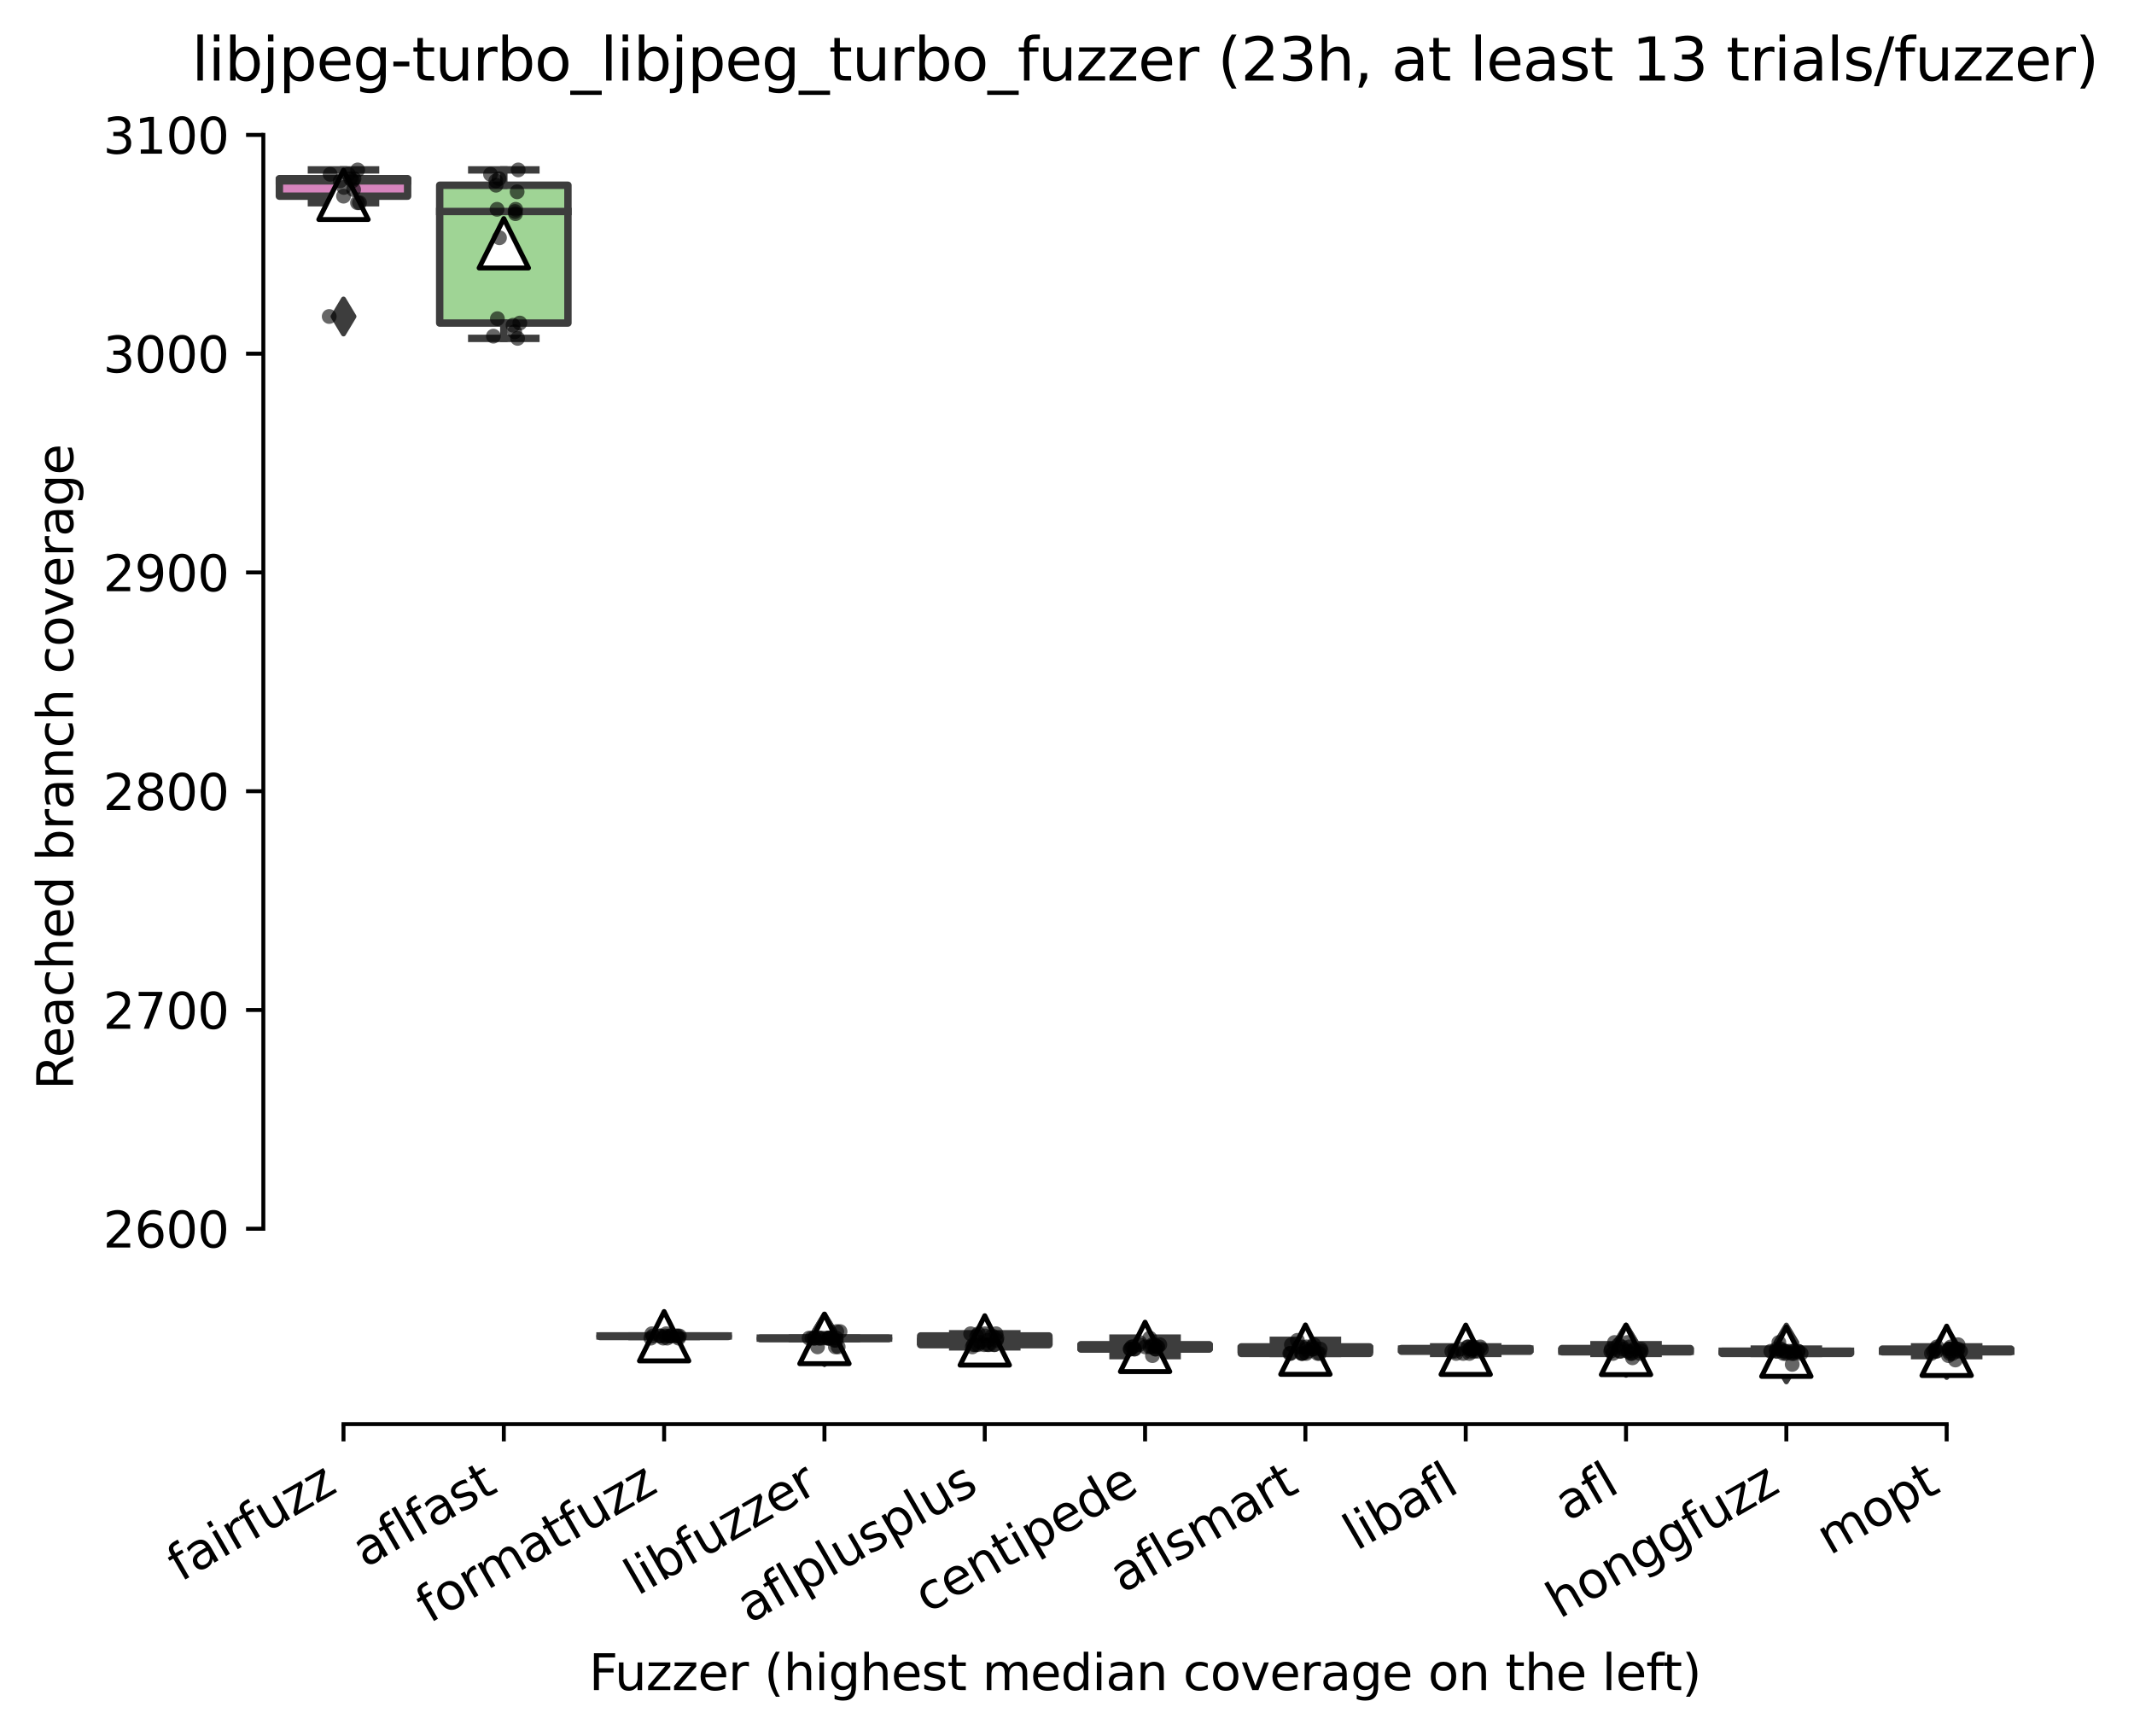 <?xml version="1.0" encoding="utf-8" standalone="no"?>
<!DOCTYPE svg PUBLIC "-//W3C//DTD SVG 1.1//EN"
  "http://www.w3.org/Graphics/SVG/1.1/DTD/svg11.dtd">
<svg xmlns:xlink="http://www.w3.org/1999/xlink" width="432.152pt" height="351.576pt" viewBox="0 0 432.152 351.576" xmlns="http://www.w3.org/2000/svg" version="1.1">
 <defs>
  <style type="text/css">*{stroke-linejoin: round; stroke-linecap: butt}</style>
 </defs>
 <g id="figure_1">
  <g id="patch_1">
   <path d="M 0 351.576 
L 432.152 351.576 
L 432.152 0 
L 0 0 
z
" style="fill: #ffffff"/>
  </g>
  <g id="axes_1">
   <g id="patch_2">
    <path d="M 53.328 288.43 
L 410.448 288.43 
L 410.448 22.318 
L 53.328 22.318 
z
" style="fill: #ffffff"/>
   </g>
   <g id="patch_3">
    <path d="M 56.575 39.731 
L 82.547 39.731 
L 82.547 36.186 
L 56.575 36.186 
L 56.575 39.731 
z
" clip-path="url(#p2838c58836)" style="fill: #d684bd; stroke: #3d3d3d; stroke-width: 1.5; stroke-linejoin: miter"/>
   </g>
   <g id="patch_4">
    <path d="M 89.04 65.43 
L 115.012 65.43 
L 115.012 37.516 
L 89.04 37.516 
L 89.04 65.43 
z
" clip-path="url(#p2838c58836)" style="fill: #9fd495; stroke: #3d3d3d; stroke-width: 1.5; stroke-linejoin: miter"/>
   </g>
   <g id="patch_5">
    <path d="M 121.506 270.685 
L 147.478 270.685 
L 147.478 270.574 
L 121.506 270.574 
L 121.506 270.685 
z
" clip-path="url(#p2838c58836)" style="fill: #d1d197; stroke: #3d3d3d; stroke-width: 1.5; stroke-linejoin: miter"/>
   </g>
   <g id="patch_6">
    <path d="M 153.971 271.128 
L 179.943 271.128 
L 179.943 271.017 
L 153.971 271.017 
L 153.971 271.128 
z
" clip-path="url(#p2838c58836)" style="fill: #7f7f7f; stroke: #3d3d3d; stroke-width: 1.5; stroke-linejoin: miter"/>
   </g>
   <g id="patch_7">
    <path d="M 186.436 272.346 
L 212.409 272.346 
L 212.409 270.574 
L 186.436 270.574 
L 186.436 272.346 
z
" clip-path="url(#p2838c58836)" style="fill: #c03d3e; stroke: #3d3d3d; stroke-width: 1.5; stroke-linejoin: miter"/>
   </g>
   <g id="patch_8">
    <path d="M 218.902 273.233 
L 244.874 273.233 
L 244.874 272.346 
L 218.902 272.346 
L 218.902 273.233 
z
" clip-path="url(#p2838c58836)" style="fill: #e1812c; stroke: #3d3d3d; stroke-width: 1.5; stroke-linejoin: miter"/>
   </g>
   <g id="patch_9">
    <path d="M 251.367 274.119 
L 277.34 274.119 
L 277.34 272.79 
L 251.367 272.79 
L 251.367 274.119 
z
" clip-path="url(#p2838c58836)" style="fill: #c7c7c7; stroke: #3d3d3d; stroke-width: 1.5; stroke-linejoin: miter"/>
   </g>
   <g id="patch_10">
    <path d="M 283.833 273.676 
L 309.805 273.676 
L 309.805 273.122 
L 283.833 273.122 
L 283.833 273.676 
z
" clip-path="url(#p2838c58836)" style="fill: #c4b5d0; stroke: #3d3d3d; stroke-width: 1.5; stroke-linejoin: miter"/>
   </g>
   <g id="patch_11">
    <path d="M 316.298 273.786 
L 342.271 273.786 
L 342.271 273.122 
L 316.298 273.122 
L 316.298 273.786 
z
" clip-path="url(#p2838c58836)" style="fill: #3274a1; stroke: #3d3d3d; stroke-width: 1.5; stroke-linejoin: miter"/>
   </g>
   <g id="patch_12">
    <path d="M 348.764 274.119 
L 374.736 274.119 
L 374.736 273.676 
L 348.764 273.676 
L 348.764 274.119 
z
" clip-path="url(#p2838c58836)" style="fill: #3a923a; stroke: #3d3d3d; stroke-width: 1.5; stroke-linejoin: miter"/>
   </g>
   <g id="patch_13">
    <path d="M 381.229 273.786 
L 407.202 273.786 
L 407.202 273.233 
L 381.229 273.233 
L 381.229 273.786 
z
" clip-path="url(#p2838c58836)" style="fill: #a7d4dc; stroke: #3d3d3d; stroke-width: 1.5; stroke-linejoin: miter"/>
   </g>
   <g id="matplotlib.axis_1">
    <g id="xtick_1">
     <g id="line2d_1">
      <defs>
       <path id="mf96a86677c" d="M 0 0 
L 0 3.5 
" style="stroke: #000000; stroke-width: 0.8"/>
      </defs>
      <g>
       <use xlink:href="#mf96a86677c" x="69.561" y="288.43" style="stroke: #000000; stroke-width: 0.8"/>
      </g>
     </g>
     <g id="text_1">
      <!-- fairfuzz -->
      <g transform="translate(36.571 320.457) rotate(-30) scale(0.1 -0.1)">
       <defs>
        <path id="DejaVuSans-66" d="M 2375 4863 
L 2375 4384 
L 1825 4384 
Q 1516 4384 1395 4259 
Q 1275 4134 1275 3809 
L 1275 3500 
L 2222 3500 
L 2222 3053 
L 1275 3053 
L 1275 0 
L 697 0 
L 697 3053 
L 147 3053 
L 147 3500 
L 697 3500 
L 697 3744 
Q 697 4328 969 4595 
Q 1241 4863 1831 4863 
L 2375 4863 
z
" transform="scale(0.016)"/>
        <path id="DejaVuSans-61" d="M 2194 1759 
Q 1497 1759 1228 1600 
Q 959 1441 959 1056 
Q 959 750 1161 570 
Q 1363 391 1709 391 
Q 2188 391 2477 730 
Q 2766 1069 2766 1631 
L 2766 1759 
L 2194 1759 
z
M 3341 1997 
L 3341 0 
L 2766 0 
L 2766 531 
Q 2569 213 2275 61 
Q 1981 -91 1556 -91 
Q 1019 -91 701 211 
Q 384 513 384 1019 
Q 384 1609 779 1909 
Q 1175 2209 1959 2209 
L 2766 2209 
L 2766 2266 
Q 2766 2663 2505 2880 
Q 2244 3097 1772 3097 
Q 1472 3097 1187 3025 
Q 903 2953 641 2809 
L 641 3341 
Q 956 3463 1253 3523 
Q 1550 3584 1831 3584 
Q 2591 3584 2966 3190 
Q 3341 2797 3341 1997 
z
" transform="scale(0.016)"/>
        <path id="DejaVuSans-69" d="M 603 3500 
L 1178 3500 
L 1178 0 
L 603 0 
L 603 3500 
z
M 603 4863 
L 1178 4863 
L 1178 4134 
L 603 4134 
L 603 4863 
z
" transform="scale(0.016)"/>
        <path id="DejaVuSans-72" d="M 2631 2963 
Q 2534 3019 2420 3045 
Q 2306 3072 2169 3072 
Q 1681 3072 1420 2755 
Q 1159 2438 1159 1844 
L 1159 0 
L 581 0 
L 581 3500 
L 1159 3500 
L 1159 2956 
Q 1341 3275 1631 3429 
Q 1922 3584 2338 3584 
Q 2397 3584 2469 3576 
Q 2541 3569 2628 3553 
L 2631 2963 
z
" transform="scale(0.016)"/>
        <path id="DejaVuSans-75" d="M 544 1381 
L 544 3500 
L 1119 3500 
L 1119 1403 
Q 1119 906 1312 657 
Q 1506 409 1894 409 
Q 2359 409 2629 706 
Q 2900 1003 2900 1516 
L 2900 3500 
L 3475 3500 
L 3475 0 
L 2900 0 
L 2900 538 
Q 2691 219 2414 64 
Q 2138 -91 1772 -91 
Q 1169 -91 856 284 
Q 544 659 544 1381 
z
M 1991 3584 
L 1991 3584 
z
" transform="scale(0.016)"/>
        <path id="DejaVuSans-7a" d="M 353 3500 
L 3084 3500 
L 3084 2975 
L 922 459 
L 3084 459 
L 3084 0 
L 275 0 
L 275 525 
L 2438 3041 
L 353 3041 
L 353 3500 
z
" transform="scale(0.016)"/>
       </defs>
       <use xlink:href="#DejaVuSans-66"/>
       <use xlink:href="#DejaVuSans-61" x="35.205"/>
       <use xlink:href="#DejaVuSans-69" x="96.484"/>
       <use xlink:href="#DejaVuSans-72" x="124.268"/>
       <use xlink:href="#DejaVuSans-66" x="165.381"/>
       <use xlink:href="#DejaVuSans-75" x="200.586"/>
       <use xlink:href="#DejaVuSans-7a" x="263.965"/>
       <use xlink:href="#DejaVuSans-7a" x="316.455"/>
      </g>
     </g>
    </g>
    <g id="xtick_2">
     <g id="line2d_2">
      <g>
       <use xlink:href="#mf96a86677c" x="102.026" y="288.43" style="stroke: #000000; stroke-width: 0.8"/>
      </g>
     </g>
     <g id="text_2">
      <!-- aflfast -->
      <g transform="translate(73.962 317.613) rotate(-30) scale(0.1 -0.1)">
       <defs>
        <path id="DejaVuSans-6c" d="M 603 4863 
L 1178 4863 
L 1178 0 
L 603 0 
L 603 4863 
z
" transform="scale(0.016)"/>
        <path id="DejaVuSans-73" d="M 2834 3397 
L 2834 2853 
Q 2591 2978 2328 3040 
Q 2066 3103 1784 3103 
Q 1356 3103 1142 2972 
Q 928 2841 928 2578 
Q 928 2378 1081 2264 
Q 1234 2150 1697 2047 
L 1894 2003 
Q 2506 1872 2764 1633 
Q 3022 1394 3022 966 
Q 3022 478 2636 193 
Q 2250 -91 1575 -91 
Q 1294 -91 989 -36 
Q 684 19 347 128 
L 347 722 
Q 666 556 975 473 
Q 1284 391 1588 391 
Q 1994 391 2212 530 
Q 2431 669 2431 922 
Q 2431 1156 2273 1281 
Q 2116 1406 1581 1522 
L 1381 1569 
Q 847 1681 609 1914 
Q 372 2147 372 2553 
Q 372 3047 722 3315 
Q 1072 3584 1716 3584 
Q 2034 3584 2315 3537 
Q 2597 3491 2834 3397 
z
" transform="scale(0.016)"/>
        <path id="DejaVuSans-74" d="M 1172 4494 
L 1172 3500 
L 2356 3500 
L 2356 3053 
L 1172 3053 
L 1172 1153 
Q 1172 725 1289 603 
Q 1406 481 1766 481 
L 2356 481 
L 2356 0 
L 1766 0 
Q 1100 0 847 248 
Q 594 497 594 1153 
L 594 3053 
L 172 3053 
L 172 3500 
L 594 3500 
L 594 4494 
L 1172 4494 
z
" transform="scale(0.016)"/>
       </defs>
       <use xlink:href="#DejaVuSans-61"/>
       <use xlink:href="#DejaVuSans-66" x="61.279"/>
       <use xlink:href="#DejaVuSans-6c" x="96.484"/>
       <use xlink:href="#DejaVuSans-66" x="124.268"/>
       <use xlink:href="#DejaVuSans-61" x="159.473"/>
       <use xlink:href="#DejaVuSans-73" x="220.752"/>
       <use xlink:href="#DejaVuSans-74" x="272.852"/>
      </g>
     </g>
    </g>
    <g id="xtick_3">
     <g id="line2d_3">
      <g>
       <use xlink:href="#mf96a86677c" x="134.492" y="288.43" style="stroke: #000000; stroke-width: 0.8"/>
      </g>
     </g>
     <g id="text_3">
      <!-- formatfuzz -->
      <g transform="translate(86.93 328.87) rotate(-30) scale(0.1 -0.1)">
       <defs>
        <path id="DejaVuSans-6f" d="M 1959 3097 
Q 1497 3097 1228 2736 
Q 959 2375 959 1747 
Q 959 1119 1226 758 
Q 1494 397 1959 397 
Q 2419 397 2687 759 
Q 2956 1122 2956 1747 
Q 2956 2369 2687 2733 
Q 2419 3097 1959 3097 
z
M 1959 3584 
Q 2709 3584 3137 3096 
Q 3566 2609 3566 1747 
Q 3566 888 3137 398 
Q 2709 -91 1959 -91 
Q 1206 -91 779 398 
Q 353 888 353 1747 
Q 353 2609 779 3096 
Q 1206 3584 1959 3584 
z
" transform="scale(0.016)"/>
        <path id="DejaVuSans-6d" d="M 3328 2828 
Q 3544 3216 3844 3400 
Q 4144 3584 4550 3584 
Q 5097 3584 5394 3201 
Q 5691 2819 5691 2113 
L 5691 0 
L 5113 0 
L 5113 2094 
Q 5113 2597 4934 2840 
Q 4756 3084 4391 3084 
Q 3944 3084 3684 2787 
Q 3425 2491 3425 1978 
L 3425 0 
L 2847 0 
L 2847 2094 
Q 2847 2600 2669 2842 
Q 2491 3084 2119 3084 
Q 1678 3084 1418 2786 
Q 1159 2488 1159 1978 
L 1159 0 
L 581 0 
L 581 3500 
L 1159 3500 
L 1159 2956 
Q 1356 3278 1631 3431 
Q 1906 3584 2284 3584 
Q 2666 3584 2933 3390 
Q 3200 3197 3328 2828 
z
" transform="scale(0.016)"/>
       </defs>
       <use xlink:href="#DejaVuSans-66"/>
       <use xlink:href="#DejaVuSans-6f" x="35.205"/>
       <use xlink:href="#DejaVuSans-72" x="96.387"/>
       <use xlink:href="#DejaVuSans-6d" x="135.75"/>
       <use xlink:href="#DejaVuSans-61" x="233.162"/>
       <use xlink:href="#DejaVuSans-74" x="294.441"/>
       <use xlink:href="#DejaVuSans-66" x="333.65"/>
       <use xlink:href="#DejaVuSans-75" x="368.855"/>
       <use xlink:href="#DejaVuSans-7a" x="432.234"/>
       <use xlink:href="#DejaVuSans-7a" x="484.725"/>
      </g>
     </g>
    </g>
    <g id="xtick_4">
     <g id="line2d_4">
      <g>
       <use xlink:href="#mf96a86677c" x="166.957" y="288.43" style="stroke: #000000; stroke-width: 0.8"/>
      </g>
     </g>
     <g id="text_4">
      <!-- libfuzzer -->
      <g transform="translate(129.091 323.272) rotate(-30) scale(0.1 -0.1)">
       <defs>
        <path id="DejaVuSans-62" d="M 3116 1747 
Q 3116 2381 2855 2742 
Q 2594 3103 2138 3103 
Q 1681 3103 1420 2742 
Q 1159 2381 1159 1747 
Q 1159 1113 1420 752 
Q 1681 391 2138 391 
Q 2594 391 2855 752 
Q 3116 1113 3116 1747 
z
M 1159 2969 
Q 1341 3281 1617 3432 
Q 1894 3584 2278 3584 
Q 2916 3584 3314 3078 
Q 3713 2572 3713 1747 
Q 3713 922 3314 415 
Q 2916 -91 2278 -91 
Q 1894 -91 1617 61 
Q 1341 213 1159 525 
L 1159 0 
L 581 0 
L 581 4863 
L 1159 4863 
L 1159 2969 
z
" transform="scale(0.016)"/>
        <path id="DejaVuSans-65" d="M 3597 1894 
L 3597 1613 
L 953 1613 
Q 991 1019 1311 708 
Q 1631 397 2203 397 
Q 2534 397 2845 478 
Q 3156 559 3463 722 
L 3463 178 
Q 3153 47 2828 -22 
Q 2503 -91 2169 -91 
Q 1331 -91 842 396 
Q 353 884 353 1716 
Q 353 2575 817 3079 
Q 1281 3584 2069 3584 
Q 2775 3584 3186 3129 
Q 3597 2675 3597 1894 
z
M 3022 2063 
Q 3016 2534 2758 2815 
Q 2500 3097 2075 3097 
Q 1594 3097 1305 2825 
Q 1016 2553 972 2059 
L 3022 2063 
z
" transform="scale(0.016)"/>
       </defs>
       <use xlink:href="#DejaVuSans-6c"/>
       <use xlink:href="#DejaVuSans-69" x="27.783"/>
       <use xlink:href="#DejaVuSans-62" x="55.566"/>
       <use xlink:href="#DejaVuSans-66" x="119.043"/>
       <use xlink:href="#DejaVuSans-75" x="154.248"/>
       <use xlink:href="#DejaVuSans-7a" x="217.627"/>
       <use xlink:href="#DejaVuSans-7a" x="270.117"/>
       <use xlink:href="#DejaVuSans-65" x="322.607"/>
       <use xlink:href="#DejaVuSans-72" x="384.131"/>
      </g>
     </g>
    </g>
    <g id="xtick_5">
     <g id="line2d_5">
      <g>
       <use xlink:href="#mf96a86677c" x="199.423" y="288.43" style="stroke: #000000; stroke-width: 0.8"/>
      </g>
     </g>
     <g id="text_5">
      <!-- aflplusplus -->
      <g transform="translate(151.814 328.897) rotate(-30) scale(0.1 -0.1)">
       <defs>
        <path id="DejaVuSans-70" d="M 1159 525 
L 1159 -1331 
L 581 -1331 
L 581 3500 
L 1159 3500 
L 1159 2969 
Q 1341 3281 1617 3432 
Q 1894 3584 2278 3584 
Q 2916 3584 3314 3078 
Q 3713 2572 3713 1747 
Q 3713 922 3314 415 
Q 2916 -91 2278 -91 
Q 1894 -91 1617 61 
Q 1341 213 1159 525 
z
M 3116 1747 
Q 3116 2381 2855 2742 
Q 2594 3103 2138 3103 
Q 1681 3103 1420 2742 
Q 1159 2381 1159 1747 
Q 1159 1113 1420 752 
Q 1681 391 2138 391 
Q 2594 391 2855 752 
Q 3116 1113 3116 1747 
z
" transform="scale(0.016)"/>
       </defs>
       <use xlink:href="#DejaVuSans-61"/>
       <use xlink:href="#DejaVuSans-66" x="61.279"/>
       <use xlink:href="#DejaVuSans-6c" x="96.484"/>
       <use xlink:href="#DejaVuSans-70" x="124.268"/>
       <use xlink:href="#DejaVuSans-6c" x="187.744"/>
       <use xlink:href="#DejaVuSans-75" x="215.527"/>
       <use xlink:href="#DejaVuSans-73" x="278.906"/>
       <use xlink:href="#DejaVuSans-70" x="331.006"/>
       <use xlink:href="#DejaVuSans-6c" x="394.482"/>
       <use xlink:href="#DejaVuSans-75" x="422.266"/>
       <use xlink:href="#DejaVuSans-73" x="485.645"/>
      </g>
     </g>
    </g>
    <g id="xtick_6">
     <g id="line2d_6">
      <g>
       <use xlink:href="#mf96a86677c" x="231.888" y="288.43" style="stroke: #000000; stroke-width: 0.8"/>
      </g>
     </g>
     <g id="text_6">
      <!-- centipede -->
      <g transform="translate(187.815 326.856) rotate(-30) scale(0.1 -0.1)">
       <defs>
        <path id="DejaVuSans-63" d="M 3122 3366 
L 3122 2828 
Q 2878 2963 2633 3030 
Q 2388 3097 2138 3097 
Q 1578 3097 1268 2742 
Q 959 2388 959 1747 
Q 959 1106 1268 751 
Q 1578 397 2138 397 
Q 2388 397 2633 464 
Q 2878 531 3122 666 
L 3122 134 
Q 2881 22 2623 -34 
Q 2366 -91 2075 -91 
Q 1284 -91 818 406 
Q 353 903 353 1747 
Q 353 2603 823 3093 
Q 1294 3584 2113 3584 
Q 2378 3584 2631 3529 
Q 2884 3475 3122 3366 
z
" transform="scale(0.016)"/>
        <path id="DejaVuSans-6e" d="M 3513 2113 
L 3513 0 
L 2938 0 
L 2938 2094 
Q 2938 2591 2744 2837 
Q 2550 3084 2163 3084 
Q 1697 3084 1428 2787 
Q 1159 2491 1159 1978 
L 1159 0 
L 581 0 
L 581 3500 
L 1159 3500 
L 1159 2956 
Q 1366 3272 1645 3428 
Q 1925 3584 2291 3584 
Q 2894 3584 3203 3211 
Q 3513 2838 3513 2113 
z
" transform="scale(0.016)"/>
        <path id="DejaVuSans-64" d="M 2906 2969 
L 2906 4863 
L 3481 4863 
L 3481 0 
L 2906 0 
L 2906 525 
Q 2725 213 2448 61 
Q 2172 -91 1784 -91 
Q 1150 -91 751 415 
Q 353 922 353 1747 
Q 353 2572 751 3078 
Q 1150 3584 1784 3584 
Q 2172 3584 2448 3432 
Q 2725 3281 2906 2969 
z
M 947 1747 
Q 947 1113 1208 752 
Q 1469 391 1925 391 
Q 2381 391 2643 752 
Q 2906 1113 2906 1747 
Q 2906 2381 2643 2742 
Q 2381 3103 1925 3103 
Q 1469 3103 1208 2742 
Q 947 2381 947 1747 
z
" transform="scale(0.016)"/>
       </defs>
       <use xlink:href="#DejaVuSans-63"/>
       <use xlink:href="#DejaVuSans-65" x="54.98"/>
       <use xlink:href="#DejaVuSans-6e" x="116.504"/>
       <use xlink:href="#DejaVuSans-74" x="179.883"/>
       <use xlink:href="#DejaVuSans-69" x="219.092"/>
       <use xlink:href="#DejaVuSans-70" x="246.875"/>
       <use xlink:href="#DejaVuSans-65" x="310.352"/>
       <use xlink:href="#DejaVuSans-64" x="371.875"/>
       <use xlink:href="#DejaVuSans-65" x="435.352"/>
      </g>
     </g>
    </g>
    <g id="xtick_7">
     <g id="line2d_7">
      <g>
       <use xlink:href="#mf96a86677c" x="264.354" y="288.43" style="stroke: #000000; stroke-width: 0.8"/>
      </g>
     </g>
     <g id="text_7">
      <!-- aflsmart -->
      <g transform="translate(227.343 322.779) rotate(-30) scale(0.1 -0.1)">
       <use xlink:href="#DejaVuSans-61"/>
       <use xlink:href="#DejaVuSans-66" x="61.279"/>
       <use xlink:href="#DejaVuSans-6c" x="96.484"/>
       <use xlink:href="#DejaVuSans-73" x="124.268"/>
       <use xlink:href="#DejaVuSans-6d" x="176.367"/>
       <use xlink:href="#DejaVuSans-61" x="273.779"/>
       <use xlink:href="#DejaVuSans-72" x="335.059"/>
       <use xlink:href="#DejaVuSans-74" x="376.172"/>
      </g>
     </g>
    </g>
    <g id="xtick_8">
     <g id="line2d_8">
      <g>
       <use xlink:href="#mf96a86677c" x="296.819" y="288.43" style="stroke: #000000; stroke-width: 0.8"/>
      </g>
     </g>
     <g id="text_8">
      <!-- libafl -->
      <g transform="translate(274.708 314.176) rotate(-30) scale(0.1 -0.1)">
       <use xlink:href="#DejaVuSans-6c"/>
       <use xlink:href="#DejaVuSans-69" x="27.783"/>
       <use xlink:href="#DejaVuSans-62" x="55.566"/>
       <use xlink:href="#DejaVuSans-61" x="119.043"/>
       <use xlink:href="#DejaVuSans-66" x="180.322"/>
       <use xlink:href="#DejaVuSans-6c" x="215.527"/>
      </g>
     </g>
    </g>
    <g id="xtick_9">
     <g id="line2d_9">
      <g>
       <use xlink:href="#mf96a86677c" x="329.284" y="288.43" style="stroke: #000000; stroke-width: 0.8"/>
      </g>
     </g>
     <g id="text_9">
      <!-- afl -->
      <g transform="translate(317.483 308.224) rotate(-30) scale(0.1 -0.1)">
       <use xlink:href="#DejaVuSans-61"/>
       <use xlink:href="#DejaVuSans-66" x="61.279"/>
       <use xlink:href="#DejaVuSans-6c" x="96.484"/>
      </g>
     </g>
    </g>
    <g id="xtick_10">
     <g id="line2d_10">
      <g>
       <use xlink:href="#mf96a86677c" x="361.75" y="288.43" style="stroke: #000000; stroke-width: 0.8"/>
      </g>
     </g>
     <g id="text_10">
      <!-- honggfuzz -->
      <g transform="translate(315.811 327.933) rotate(-30) scale(0.1 -0.1)">
       <defs>
        <path id="DejaVuSans-68" d="M 3513 2113 
L 3513 0 
L 2938 0 
L 2938 2094 
Q 2938 2591 2744 2837 
Q 2550 3084 2163 3084 
Q 1697 3084 1428 2787 
Q 1159 2491 1159 1978 
L 1159 0 
L 581 0 
L 581 4863 
L 1159 4863 
L 1159 2956 
Q 1366 3272 1645 3428 
Q 1925 3584 2291 3584 
Q 2894 3584 3203 3211 
Q 3513 2838 3513 2113 
z
" transform="scale(0.016)"/>
        <path id="DejaVuSans-67" d="M 2906 1791 
Q 2906 2416 2648 2759 
Q 2391 3103 1925 3103 
Q 1463 3103 1205 2759 
Q 947 2416 947 1791 
Q 947 1169 1205 825 
Q 1463 481 1925 481 
Q 2391 481 2648 825 
Q 2906 1169 2906 1791 
z
M 3481 434 
Q 3481 -459 3084 -895 
Q 2688 -1331 1869 -1331 
Q 1566 -1331 1297 -1286 
Q 1028 -1241 775 -1147 
L 775 -588 
Q 1028 -725 1275 -790 
Q 1522 -856 1778 -856 
Q 2344 -856 2625 -561 
Q 2906 -266 2906 331 
L 2906 616 
Q 2728 306 2450 153 
Q 2172 0 1784 0 
Q 1141 0 747 490 
Q 353 981 353 1791 
Q 353 2603 747 3093 
Q 1141 3584 1784 3584 
Q 2172 3584 2450 3431 
Q 2728 3278 2906 2969 
L 2906 3500 
L 3481 3500 
L 3481 434 
z
" transform="scale(0.016)"/>
       </defs>
       <use xlink:href="#DejaVuSans-68"/>
       <use xlink:href="#DejaVuSans-6f" x="63.379"/>
       <use xlink:href="#DejaVuSans-6e" x="124.561"/>
       <use xlink:href="#DejaVuSans-67" x="187.939"/>
       <use xlink:href="#DejaVuSans-67" x="251.416"/>
       <use xlink:href="#DejaVuSans-66" x="314.893"/>
       <use xlink:href="#DejaVuSans-75" x="350.098"/>
       <use xlink:href="#DejaVuSans-7a" x="413.477"/>
       <use xlink:href="#DejaVuSans-7a" x="465.967"/>
      </g>
     </g>
    </g>
    <g id="xtick_11">
     <g id="line2d_11">
      <g>
       <use xlink:href="#mf96a86677c" x="394.215" y="288.43" style="stroke: #000000; stroke-width: 0.8"/>
      </g>
     </g>
     <g id="text_11">
      <!-- mopt -->
      <g transform="translate(370.548 315.075) rotate(-30) scale(0.1 -0.1)">
       <use xlink:href="#DejaVuSans-6d"/>
       <use xlink:href="#DejaVuSans-6f" x="97.412"/>
       <use xlink:href="#DejaVuSans-70" x="158.594"/>
       <use xlink:href="#DejaVuSans-74" x="222.07"/>
      </g>
     </g>
    </g>
    <g id="text_12">
     <!-- Fuzzer (highest median coverage on the left) -->
     <g transform="translate(119.27 342.297) scale(0.1 -0.1)">
      <defs>
       <path id="DejaVuSans-46" d="M 628 4666 
L 3309 4666 
L 3309 4134 
L 1259 4134 
L 1259 2759 
L 3109 2759 
L 3109 2228 
L 1259 2228 
L 1259 0 
L 628 0 
L 628 4666 
z
" transform="scale(0.016)"/>
       <path id="DejaVuSans-20" transform="scale(0.016)"/>
       <path id="DejaVuSans-28" d="M 1984 4856 
Q 1566 4138 1362 3434 
Q 1159 2731 1159 2009 
Q 1159 1288 1364 580 
Q 1569 -128 1984 -844 
L 1484 -844 
Q 1016 -109 783 600 
Q 550 1309 550 2009 
Q 550 2706 781 3412 
Q 1013 4119 1484 4856 
L 1984 4856 
z
" transform="scale(0.016)"/>
       <path id="DejaVuSans-76" d="M 191 3500 
L 800 3500 
L 1894 563 
L 2988 3500 
L 3597 3500 
L 2284 0 
L 1503 0 
L 191 3500 
z
" transform="scale(0.016)"/>
       <path id="DejaVuSans-29" d="M 513 4856 
L 1013 4856 
Q 1481 4119 1714 3412 
Q 1947 2706 1947 2009 
Q 1947 1309 1714 600 
Q 1481 -109 1013 -844 
L 513 -844 
Q 928 -128 1133 580 
Q 1338 1288 1338 2009 
Q 1338 2731 1133 3434 
Q 928 4138 513 4856 
z
" transform="scale(0.016)"/>
      </defs>
      <use xlink:href="#DejaVuSans-46"/>
      <use xlink:href="#DejaVuSans-75" x="52.02"/>
      <use xlink:href="#DejaVuSans-7a" x="115.398"/>
      <use xlink:href="#DejaVuSans-7a" x="167.889"/>
      <use xlink:href="#DejaVuSans-65" x="220.379"/>
      <use xlink:href="#DejaVuSans-72" x="281.902"/>
      <use xlink:href="#DejaVuSans-20" x="323.016"/>
      <use xlink:href="#DejaVuSans-28" x="354.803"/>
      <use xlink:href="#DejaVuSans-68" x="393.816"/>
      <use xlink:href="#DejaVuSans-69" x="457.195"/>
      <use xlink:href="#DejaVuSans-67" x="484.979"/>
      <use xlink:href="#DejaVuSans-68" x="548.455"/>
      <use xlink:href="#DejaVuSans-65" x="611.834"/>
      <use xlink:href="#DejaVuSans-73" x="673.357"/>
      <use xlink:href="#DejaVuSans-74" x="725.457"/>
      <use xlink:href="#DejaVuSans-20" x="764.666"/>
      <use xlink:href="#DejaVuSans-6d" x="796.453"/>
      <use xlink:href="#DejaVuSans-65" x="893.865"/>
      <use xlink:href="#DejaVuSans-64" x="955.389"/>
      <use xlink:href="#DejaVuSans-69" x="1018.865"/>
      <use xlink:href="#DejaVuSans-61" x="1046.648"/>
      <use xlink:href="#DejaVuSans-6e" x="1107.928"/>
      <use xlink:href="#DejaVuSans-20" x="1171.307"/>
      <use xlink:href="#DejaVuSans-63" x="1203.094"/>
      <use xlink:href="#DejaVuSans-6f" x="1258.074"/>
      <use xlink:href="#DejaVuSans-76" x="1319.256"/>
      <use xlink:href="#DejaVuSans-65" x="1378.436"/>
      <use xlink:href="#DejaVuSans-72" x="1439.959"/>
      <use xlink:href="#DejaVuSans-61" x="1481.072"/>
      <use xlink:href="#DejaVuSans-67" x="1542.352"/>
      <use xlink:href="#DejaVuSans-65" x="1605.828"/>
      <use xlink:href="#DejaVuSans-20" x="1667.352"/>
      <use xlink:href="#DejaVuSans-6f" x="1699.139"/>
      <use xlink:href="#DejaVuSans-6e" x="1760.32"/>
      <use xlink:href="#DejaVuSans-20" x="1823.699"/>
      <use xlink:href="#DejaVuSans-74" x="1855.486"/>
      <use xlink:href="#DejaVuSans-68" x="1894.695"/>
      <use xlink:href="#DejaVuSans-65" x="1958.074"/>
      <use xlink:href="#DejaVuSans-20" x="2019.598"/>
      <use xlink:href="#DejaVuSans-6c" x="2051.385"/>
      <use xlink:href="#DejaVuSans-65" x="2079.168"/>
      <use xlink:href="#DejaVuSans-66" x="2140.691"/>
      <use xlink:href="#DejaVuSans-74" x="2174.146"/>
      <use xlink:href="#DejaVuSans-29" x="2213.355"/>
     </g>
    </g>
   </g>
   <g id="matplotlib.axis_2">
    <g id="ytick_1">
     <g id="line2d_12">
      <defs>
       <path id="m9fce1d064e" d="M 0 0 
L -3.5 0 
" style="stroke: #000000; stroke-width: 0.8"/>
      </defs>
      <g>
       <use xlink:href="#m9fce1d064e" x="53.328" y="248.863" style="stroke: #000000; stroke-width: 0.8"/>
      </g>
     </g>
     <g id="text_13">
      <!-- 2600 -->
      <g transform="translate(20.878 252.663) scale(0.1 -0.1)">
       <defs>
        <path id="DejaVuSans-32" d="M 1228 531 
L 3431 531 
L 3431 0 
L 469 0 
L 469 531 
Q 828 903 1448 1529 
Q 2069 2156 2228 2338 
Q 2531 2678 2651 2914 
Q 2772 3150 2772 3378 
Q 2772 3750 2511 3984 
Q 2250 4219 1831 4219 
Q 1534 4219 1204 4116 
Q 875 4013 500 3803 
L 500 4441 
Q 881 4594 1212 4672 
Q 1544 4750 1819 4750 
Q 2544 4750 2975 4387 
Q 3406 4025 3406 3419 
Q 3406 3131 3298 2873 
Q 3191 2616 2906 2266 
Q 2828 2175 2409 1742 
Q 1991 1309 1228 531 
z
" transform="scale(0.016)"/>
        <path id="DejaVuSans-36" d="M 2113 2584 
Q 1688 2584 1439 2293 
Q 1191 2003 1191 1497 
Q 1191 994 1439 701 
Q 1688 409 2113 409 
Q 2538 409 2786 701 
Q 3034 994 3034 1497 
Q 3034 2003 2786 2293 
Q 2538 2584 2113 2584 
z
M 3366 4563 
L 3366 3988 
Q 3128 4100 2886 4159 
Q 2644 4219 2406 4219 
Q 1781 4219 1451 3797 
Q 1122 3375 1075 2522 
Q 1259 2794 1537 2939 
Q 1816 3084 2150 3084 
Q 2853 3084 3261 2657 
Q 3669 2231 3669 1497 
Q 3669 778 3244 343 
Q 2819 -91 2113 -91 
Q 1303 -91 875 529 
Q 447 1150 447 2328 
Q 447 3434 972 4092 
Q 1497 4750 2381 4750 
Q 2619 4750 2861 4703 
Q 3103 4656 3366 4563 
z
" transform="scale(0.016)"/>
        <path id="DejaVuSans-30" d="M 2034 4250 
Q 1547 4250 1301 3770 
Q 1056 3291 1056 2328 
Q 1056 1369 1301 889 
Q 1547 409 2034 409 
Q 2525 409 2770 889 
Q 3016 1369 3016 2328 
Q 3016 3291 2770 3770 
Q 2525 4250 2034 4250 
z
M 2034 4750 
Q 2819 4750 3233 4129 
Q 3647 3509 3647 2328 
Q 3647 1150 3233 529 
Q 2819 -91 2034 -91 
Q 1250 -91 836 529 
Q 422 1150 422 2328 
Q 422 3509 836 4129 
Q 1250 4750 2034 4750 
z
" transform="scale(0.016)"/>
       </defs>
       <use xlink:href="#DejaVuSans-32"/>
       <use xlink:href="#DejaVuSans-36" x="63.623"/>
       <use xlink:href="#DejaVuSans-30" x="127.246"/>
       <use xlink:href="#DejaVuSans-30" x="190.869"/>
      </g>
     </g>
    </g>
    <g id="ytick_2">
     <g id="line2d_13">
      <g>
       <use xlink:href="#m9fce1d064e" x="53.328" y="204.556" style="stroke: #000000; stroke-width: 0.8"/>
      </g>
     </g>
     <g id="text_14">
      <!-- 2700 -->
      <g transform="translate(20.878 208.355) scale(0.1 -0.1)">
       <defs>
        <path id="DejaVuSans-37" d="M 525 4666 
L 3525 4666 
L 3525 4397 
L 1831 0 
L 1172 0 
L 2766 4134 
L 525 4134 
L 525 4666 
z
" transform="scale(0.016)"/>
       </defs>
       <use xlink:href="#DejaVuSans-32"/>
       <use xlink:href="#DejaVuSans-37" x="63.623"/>
       <use xlink:href="#DejaVuSans-30" x="127.246"/>
       <use xlink:href="#DejaVuSans-30" x="190.869"/>
      </g>
     </g>
    </g>
    <g id="ytick_3">
     <g id="line2d_14">
      <g>
       <use xlink:href="#m9fce1d064e" x="53.328" y="160.248" style="stroke: #000000; stroke-width: 0.8"/>
      </g>
     </g>
     <g id="text_15">
      <!-- 2800 -->
      <g transform="translate(20.878 164.047) scale(0.1 -0.1)">
       <defs>
        <path id="DejaVuSans-38" d="M 2034 2216 
Q 1584 2216 1326 1975 
Q 1069 1734 1069 1313 
Q 1069 891 1326 650 
Q 1584 409 2034 409 
Q 2484 409 2743 651 
Q 3003 894 3003 1313 
Q 3003 1734 2745 1975 
Q 2488 2216 2034 2216 
z
M 1403 2484 
Q 997 2584 770 2862 
Q 544 3141 544 3541 
Q 544 4100 942 4425 
Q 1341 4750 2034 4750 
Q 2731 4750 3128 4425 
Q 3525 4100 3525 3541 
Q 3525 3141 3298 2862 
Q 3072 2584 2669 2484 
Q 3125 2378 3379 2068 
Q 3634 1759 3634 1313 
Q 3634 634 3220 271 
Q 2806 -91 2034 -91 
Q 1263 -91 848 271 
Q 434 634 434 1313 
Q 434 1759 690 2068 
Q 947 2378 1403 2484 
z
M 1172 3481 
Q 1172 3119 1398 2916 
Q 1625 2713 2034 2713 
Q 2441 2713 2670 2916 
Q 2900 3119 2900 3481 
Q 2900 3844 2670 4047 
Q 2441 4250 2034 4250 
Q 1625 4250 1398 4047 
Q 1172 3844 1172 3481 
z
" transform="scale(0.016)"/>
       </defs>
       <use xlink:href="#DejaVuSans-32"/>
       <use xlink:href="#DejaVuSans-38" x="63.623"/>
       <use xlink:href="#DejaVuSans-30" x="127.246"/>
       <use xlink:href="#DejaVuSans-30" x="190.869"/>
      </g>
     </g>
    </g>
    <g id="ytick_4">
     <g id="line2d_15">
      <g>
       <use xlink:href="#m9fce1d064e" x="53.328" y="115.94" style="stroke: #000000; stroke-width: 0.8"/>
      </g>
     </g>
     <g id="text_16">
      <!-- 2900 -->
      <g transform="translate(20.878 119.739) scale(0.1 -0.1)">
       <defs>
        <path id="DejaVuSans-39" d="M 703 97 
L 703 672 
Q 941 559 1184 500 
Q 1428 441 1663 441 
Q 2288 441 2617 861 
Q 2947 1281 2994 2138 
Q 2813 1869 2534 1725 
Q 2256 1581 1919 1581 
Q 1219 1581 811 2004 
Q 403 2428 403 3163 
Q 403 3881 828 4315 
Q 1253 4750 1959 4750 
Q 2769 4750 3195 4129 
Q 3622 3509 3622 2328 
Q 3622 1225 3098 567 
Q 2575 -91 1691 -91 
Q 1453 -91 1209 -44 
Q 966 3 703 97 
z
M 1959 2075 
Q 2384 2075 2632 2365 
Q 2881 2656 2881 3163 
Q 2881 3666 2632 3958 
Q 2384 4250 1959 4250 
Q 1534 4250 1286 3958 
Q 1038 3666 1038 3163 
Q 1038 2656 1286 2365 
Q 1534 2075 1959 2075 
z
" transform="scale(0.016)"/>
       </defs>
       <use xlink:href="#DejaVuSans-32"/>
       <use xlink:href="#DejaVuSans-39" x="63.623"/>
       <use xlink:href="#DejaVuSans-30" x="127.246"/>
       <use xlink:href="#DejaVuSans-30" x="190.869"/>
      </g>
     </g>
    </g>
    <g id="ytick_5">
     <g id="line2d_16">
      <g>
       <use xlink:href="#m9fce1d064e" x="53.328" y="71.633" style="stroke: #000000; stroke-width: 0.8"/>
      </g>
     </g>
     <g id="text_17">
      <!-- 3000 -->
      <g transform="translate(20.878 75.432) scale(0.1 -0.1)">
       <defs>
        <path id="DejaVuSans-33" d="M 2597 2516 
Q 3050 2419 3304 2112 
Q 3559 1806 3559 1356 
Q 3559 666 3084 287 
Q 2609 -91 1734 -91 
Q 1441 -91 1130 -33 
Q 819 25 488 141 
L 488 750 
Q 750 597 1062 519 
Q 1375 441 1716 441 
Q 2309 441 2620 675 
Q 2931 909 2931 1356 
Q 2931 1769 2642 2001 
Q 2353 2234 1838 2234 
L 1294 2234 
L 1294 2753 
L 1863 2753 
Q 2328 2753 2575 2939 
Q 2822 3125 2822 3475 
Q 2822 3834 2567 4026 
Q 2313 4219 1838 4219 
Q 1578 4219 1281 4162 
Q 984 4106 628 3988 
L 628 4550 
Q 988 4650 1302 4700 
Q 1616 4750 1894 4750 
Q 2613 4750 3031 4423 
Q 3450 4097 3450 3541 
Q 3450 3153 3228 2886 
Q 3006 2619 2597 2516 
z
" transform="scale(0.016)"/>
       </defs>
       <use xlink:href="#DejaVuSans-33"/>
       <use xlink:href="#DejaVuSans-30" x="63.623"/>
       <use xlink:href="#DejaVuSans-30" x="127.246"/>
       <use xlink:href="#DejaVuSans-30" x="190.869"/>
      </g>
     </g>
    </g>
    <g id="ytick_6">
     <g id="line2d_17">
      <g>
       <use xlink:href="#m9fce1d064e" x="53.328" y="27.325" style="stroke: #000000; stroke-width: 0.8"/>
      </g>
     </g>
     <g id="text_18">
      <!-- 3100 -->
      <g transform="translate(20.878 31.124) scale(0.1 -0.1)">
       <defs>
        <path id="DejaVuSans-31" d="M 794 531 
L 1825 531 
L 1825 4091 
L 703 3866 
L 703 4441 
L 1819 4666 
L 2450 4666 
L 2450 531 
L 3481 531 
L 3481 0 
L 794 0 
L 794 531 
z
" transform="scale(0.016)"/>
       </defs>
       <use xlink:href="#DejaVuSans-33"/>
       <use xlink:href="#DejaVuSans-31" x="63.623"/>
       <use xlink:href="#DejaVuSans-30" x="127.246"/>
       <use xlink:href="#DejaVuSans-30" x="190.869"/>
      </g>
     </g>
    </g>
    <g id="text_19">
     <!-- Reached branch coverage -->
     <g transform="translate(14.798 220.706) rotate(-90) scale(0.1 -0.1)">
      <defs>
       <path id="DejaVuSans-52" d="M 2841 2188 
Q 3044 2119 3236 1894 
Q 3428 1669 3622 1275 
L 4263 0 
L 3584 0 
L 2988 1197 
Q 2756 1666 2539 1819 
Q 2322 1972 1947 1972 
L 1259 1972 
L 1259 0 
L 628 0 
L 628 4666 
L 2053 4666 
Q 2853 4666 3247 4331 
Q 3641 3997 3641 3322 
Q 3641 2881 3436 2590 
Q 3231 2300 2841 2188 
z
M 1259 4147 
L 1259 2491 
L 2053 2491 
Q 2509 2491 2742 2702 
Q 2975 2913 2975 3322 
Q 2975 3731 2742 3939 
Q 2509 4147 2053 4147 
L 1259 4147 
z
" transform="scale(0.016)"/>
      </defs>
      <use xlink:href="#DejaVuSans-52"/>
      <use xlink:href="#DejaVuSans-65" x="64.982"/>
      <use xlink:href="#DejaVuSans-61" x="126.506"/>
      <use xlink:href="#DejaVuSans-63" x="187.785"/>
      <use xlink:href="#DejaVuSans-68" x="242.766"/>
      <use xlink:href="#DejaVuSans-65" x="306.145"/>
      <use xlink:href="#DejaVuSans-64" x="367.668"/>
      <use xlink:href="#DejaVuSans-20" x="431.145"/>
      <use xlink:href="#DejaVuSans-62" x="462.932"/>
      <use xlink:href="#DejaVuSans-72" x="526.408"/>
      <use xlink:href="#DejaVuSans-61" x="567.521"/>
      <use xlink:href="#DejaVuSans-6e" x="628.801"/>
      <use xlink:href="#DejaVuSans-63" x="692.18"/>
      <use xlink:href="#DejaVuSans-68" x="747.16"/>
      <use xlink:href="#DejaVuSans-20" x="810.539"/>
      <use xlink:href="#DejaVuSans-63" x="842.326"/>
      <use xlink:href="#DejaVuSans-6f" x="897.307"/>
      <use xlink:href="#DejaVuSans-76" x="958.488"/>
      <use xlink:href="#DejaVuSans-65" x="1017.668"/>
      <use xlink:href="#DejaVuSans-72" x="1079.191"/>
      <use xlink:href="#DejaVuSans-61" x="1120.305"/>
      <use xlink:href="#DejaVuSans-67" x="1181.584"/>
      <use xlink:href="#DejaVuSans-65" x="1245.061"/>
     </g>
    </g>
   </g>
   <g id="line2d_18">
    <path d="M 69.561 39.731 
L 69.561 41.06 
" clip-path="url(#p2838c58836)" style="fill: none; stroke: #3d3d3d; stroke-width: 1.5; stroke-linecap: square"/>
   </g>
   <g id="line2d_19">
    <path d="M 69.561 36.186 
L 69.561 34.414 
" clip-path="url(#p2838c58836)" style="fill: none; stroke: #3d3d3d; stroke-width: 1.5; stroke-linecap: square"/>
   </g>
   <g id="line2d_20">
    <path d="M 63.068 41.06 
L 76.054 41.06 
" clip-path="url(#p2838c58836)" style="fill: none; stroke: #3d3d3d; stroke-width: 1.5; stroke-linecap: square"/>
   </g>
   <g id="line2d_21">
    <path d="M 63.068 34.414 
L 76.054 34.414 
" clip-path="url(#p2838c58836)" style="fill: none; stroke: #3d3d3d; stroke-width: 1.5; stroke-linecap: square"/>
   </g>
   <g id="line2d_22">
    <defs>
     <path id="m1adb638316" d="M -0 3.536 
L 2.121 0 
L -0 -3.536 
L -2.121 -0 
z
" style="stroke: #3d3d3d; stroke-linejoin: miter"/>
    </defs>
    <g clip-path="url(#p2838c58836)">
     <use xlink:href="#m1adb638316" x="69.561" y="64.1" style="fill: #3d3d3d; stroke: #3d3d3d; stroke-linejoin: miter"/>
    </g>
   </g>
   <g id="line2d_23">
    <path d="M 102.026 65.43 
L 102.026 68.531 
" clip-path="url(#p2838c58836)" style="fill: none; stroke: #3d3d3d; stroke-width: 1.5; stroke-linecap: square"/>
   </g>
   <g id="line2d_24">
    <path d="M 102.026 37.516 
L 102.026 34.414 
" clip-path="url(#p2838c58836)" style="fill: none; stroke: #3d3d3d; stroke-width: 1.5; stroke-linecap: square"/>
   </g>
   <g id="line2d_25">
    <path d="M 95.533 68.531 
L 108.519 68.531 
" clip-path="url(#p2838c58836)" style="fill: none; stroke: #3d3d3d; stroke-width: 1.5; stroke-linecap: square"/>
   </g>
   <g id="line2d_26">
    <path d="M 95.533 34.414 
L 108.519 34.414 
" clip-path="url(#p2838c58836)" style="fill: none; stroke: #3d3d3d; stroke-width: 1.5; stroke-linecap: square"/>
   </g>
   <g id="line2d_27"/>
   <g id="line2d_28">
    <path d="M 134.492 270.685 
L 134.492 270.685 
" clip-path="url(#p2838c58836)" style="fill: none; stroke: #3d3d3d; stroke-width: 1.5; stroke-linecap: square"/>
   </g>
   <g id="line2d_29">
    <path d="M 134.492 270.574 
L 134.492 270.574 
" clip-path="url(#p2838c58836)" style="fill: none; stroke: #3d3d3d; stroke-width: 1.5; stroke-linecap: square"/>
   </g>
   <g id="line2d_30">
    <path d="M 127.999 270.685 
L 140.985 270.685 
" clip-path="url(#p2838c58836)" style="fill: none; stroke: #3d3d3d; stroke-width: 1.5; stroke-linecap: square"/>
   </g>
   <g id="line2d_31">
    <path d="M 127.999 270.574 
L 140.985 270.574 
" clip-path="url(#p2838c58836)" style="fill: none; stroke: #3d3d3d; stroke-width: 1.5; stroke-linecap: square"/>
   </g>
   <g id="line2d_32">
    <g clip-path="url(#p2838c58836)">
     <use xlink:href="#m1adb638316" x="134.492" y="271.017" style="fill: #3d3d3d; stroke: #3d3d3d; stroke-linejoin: miter"/>
     <use xlink:href="#m1adb638316" x="134.492" y="271.017" style="fill: #3d3d3d; stroke: #3d3d3d; stroke-linejoin: miter"/>
     <use xlink:href="#m1adb638316" x="134.492" y="271.017" style="fill: #3d3d3d; stroke: #3d3d3d; stroke-linejoin: miter"/>
     <use xlink:href="#m1adb638316" x="134.492" y="271.017" style="fill: #3d3d3d; stroke: #3d3d3d; stroke-linejoin: miter"/>
     <use xlink:href="#m1adb638316" x="134.492" y="270.131" style="fill: #3d3d3d; stroke: #3d3d3d; stroke-linejoin: miter"/>
     <use xlink:href="#m1adb638316" x="134.492" y="270.131" style="fill: #3d3d3d; stroke: #3d3d3d; stroke-linejoin: miter"/>
    </g>
   </g>
   <g id="line2d_33">
    <path d="M 166.957 271.128 
L 166.957 271.128 
" clip-path="url(#p2838c58836)" style="fill: none; stroke: #3d3d3d; stroke-width: 1.5; stroke-linecap: square"/>
   </g>
   <g id="line2d_34">
    <path d="M 166.957 271.017 
L 166.957 271.017 
" clip-path="url(#p2838c58836)" style="fill: none; stroke: #3d3d3d; stroke-width: 1.5; stroke-linecap: square"/>
   </g>
   <g id="line2d_35">
    <path d="M 160.464 271.128 
L 173.45 271.128 
" clip-path="url(#p2838c58836)" style="fill: none; stroke: #3d3d3d; stroke-width: 1.5; stroke-linecap: square"/>
   </g>
   <g id="line2d_36">
    <path d="M 160.464 271.017 
L 173.45 271.017 
" clip-path="url(#p2838c58836)" style="fill: none; stroke: #3d3d3d; stroke-width: 1.5; stroke-linecap: square"/>
   </g>
   <g id="line2d_37">
    <g clip-path="url(#p2838c58836)">
     <use xlink:href="#m1adb638316" x="166.957" y="271.46" style="fill: #3d3d3d; stroke: #3d3d3d; stroke-linejoin: miter"/>
     <use xlink:href="#m1adb638316" x="166.957" y="272.79" style="fill: #3d3d3d; stroke: #3d3d3d; stroke-linejoin: miter"/>
     <use xlink:href="#m1adb638316" x="166.957" y="272.79" style="fill: #3d3d3d; stroke: #3d3d3d; stroke-linejoin: miter"/>
     <use xlink:href="#m1adb638316" x="166.957" y="271.46" style="fill: #3d3d3d; stroke: #3d3d3d; stroke-linejoin: miter"/>
     <use xlink:href="#m1adb638316" x="166.957" y="272.79" style="fill: #3d3d3d; stroke: #3d3d3d; stroke-linejoin: miter"/>
     <use xlink:href="#m1adb638316" x="166.957" y="269.688" style="fill: #3d3d3d; stroke: #3d3d3d; stroke-linejoin: miter"/>
     <use xlink:href="#m1adb638316" x="166.957" y="269.688" style="fill: #3d3d3d; stroke: #3d3d3d; stroke-linejoin: miter"/>
    </g>
   </g>
   <g id="line2d_38">
    <path d="M 199.423 272.346 
L 199.423 272.79 
" clip-path="url(#p2838c58836)" style="fill: none; stroke: #3d3d3d; stroke-width: 1.5; stroke-linecap: square"/>
   </g>
   <g id="line2d_39">
    <path d="M 199.423 270.574 
L 199.423 270.131 
" clip-path="url(#p2838c58836)" style="fill: none; stroke: #3d3d3d; stroke-width: 1.5; stroke-linecap: square"/>
   </g>
   <g id="line2d_40">
    <path d="M 192.93 272.79 
L 205.916 272.79 
" clip-path="url(#p2838c58836)" style="fill: none; stroke: #3d3d3d; stroke-width: 1.5; stroke-linecap: square"/>
   </g>
   <g id="line2d_41">
    <path d="M 192.93 270.131 
L 205.916 270.131 
" clip-path="url(#p2838c58836)" style="fill: none; stroke: #3d3d3d; stroke-width: 1.5; stroke-linecap: square"/>
   </g>
   <g id="line2d_42"/>
   <g id="line2d_43">
    <path d="M 231.888 273.233 
L 231.888 274.562 
" clip-path="url(#p2838c58836)" style="fill: none; stroke: #3d3d3d; stroke-width: 1.5; stroke-linecap: square"/>
   </g>
   <g id="line2d_44">
    <path d="M 231.888 272.346 
L 231.888 271.017 
" clip-path="url(#p2838c58836)" style="fill: none; stroke: #3d3d3d; stroke-width: 1.5; stroke-linecap: square"/>
   </g>
   <g id="line2d_45">
    <path d="M 225.395 274.562 
L 238.381 274.562 
" clip-path="url(#p2838c58836)" style="fill: none; stroke: #3d3d3d; stroke-width: 1.5; stroke-linecap: square"/>
   </g>
   <g id="line2d_46">
    <path d="M 225.395 271.017 
L 238.381 271.017 
" clip-path="url(#p2838c58836)" style="fill: none; stroke: #3d3d3d; stroke-width: 1.5; stroke-linecap: square"/>
   </g>
   <g id="line2d_47"/>
   <g id="line2d_48">
    <path d="M 264.354 274.119 
L 264.354 274.119 
" clip-path="url(#p2838c58836)" style="fill: none; stroke: #3d3d3d; stroke-width: 1.5; stroke-linecap: square"/>
   </g>
   <g id="line2d_49">
    <path d="M 264.354 272.79 
L 264.354 271.46 
" clip-path="url(#p2838c58836)" style="fill: none; stroke: #3d3d3d; stroke-width: 1.5; stroke-linecap: square"/>
   </g>
   <g id="line2d_50">
    <path d="M 257.86 274.119 
L 270.847 274.119 
" clip-path="url(#p2838c58836)" style="fill: none; stroke: #3d3d3d; stroke-width: 1.5; stroke-linecap: square"/>
   </g>
   <g id="line2d_51">
    <path d="M 257.86 271.46 
L 270.847 271.46 
" clip-path="url(#p2838c58836)" style="fill: none; stroke: #3d3d3d; stroke-width: 1.5; stroke-linecap: square"/>
   </g>
   <g id="line2d_52"/>
   <g id="line2d_53">
    <path d="M 296.819 273.676 
L 296.819 274.119 
" clip-path="url(#p2838c58836)" style="fill: none; stroke: #3d3d3d; stroke-width: 1.5; stroke-linecap: square"/>
   </g>
   <g id="line2d_54">
    <path d="M 296.819 273.122 
L 296.819 272.79 
" clip-path="url(#p2838c58836)" style="fill: none; stroke: #3d3d3d; stroke-width: 1.5; stroke-linecap: square"/>
   </g>
   <g id="line2d_55">
    <path d="M 290.326 274.119 
L 303.312 274.119 
" clip-path="url(#p2838c58836)" style="fill: none; stroke: #3d3d3d; stroke-width: 1.5; stroke-linecap: square"/>
   </g>
   <g id="line2d_56">
    <path d="M 290.326 272.79 
L 303.312 272.79 
" clip-path="url(#p2838c58836)" style="fill: none; stroke: #3d3d3d; stroke-width: 1.5; stroke-linecap: square"/>
   </g>
   <g id="line2d_57"/>
   <g id="line2d_58">
    <path d="M 329.284 273.786 
L 329.284 274.119 
" clip-path="url(#p2838c58836)" style="fill: none; stroke: #3d3d3d; stroke-width: 1.5; stroke-linecap: square"/>
   </g>
   <g id="line2d_59">
    <path d="M 329.284 273.122 
L 329.284 272.346 
" clip-path="url(#p2838c58836)" style="fill: none; stroke: #3d3d3d; stroke-width: 1.5; stroke-linecap: square"/>
   </g>
   <g id="line2d_60">
    <path d="M 322.791 274.119 
L 335.778 274.119 
" clip-path="url(#p2838c58836)" style="fill: none; stroke: #3d3d3d; stroke-width: 1.5; stroke-linecap: square"/>
   </g>
   <g id="line2d_61">
    <path d="M 322.791 272.346 
L 335.778 272.346 
" clip-path="url(#p2838c58836)" style="fill: none; stroke: #3d3d3d; stroke-width: 1.5; stroke-linecap: square"/>
   </g>
   <g id="line2d_62">
    <g clip-path="url(#p2838c58836)">
     <use xlink:href="#m1adb638316" x="329.284" y="275.005" style="fill: #3d3d3d; stroke: #3d3d3d; stroke-linejoin: miter"/>
     <use xlink:href="#m1adb638316" x="329.284" y="271.903" style="fill: #3d3d3d; stroke: #3d3d3d; stroke-linejoin: miter"/>
     <use xlink:href="#m1adb638316" x="329.284" y="271.903" style="fill: #3d3d3d; stroke: #3d3d3d; stroke-linejoin: miter"/>
    </g>
   </g>
   <g id="line2d_63">
    <path d="M 361.75 274.119 
L 361.75 274.119 
" clip-path="url(#p2838c58836)" style="fill: none; stroke: #3d3d3d; stroke-width: 1.5; stroke-linecap: square"/>
   </g>
   <g id="line2d_64">
    <path d="M 361.75 273.676 
L 361.75 273.233 
" clip-path="url(#p2838c58836)" style="fill: none; stroke: #3d3d3d; stroke-width: 1.5; stroke-linecap: square"/>
   </g>
   <g id="line2d_65">
    <path d="M 355.257 274.119 
L 368.243 274.119 
" clip-path="url(#p2838c58836)" style="fill: none; stroke: #3d3d3d; stroke-width: 1.5; stroke-linecap: square"/>
   </g>
   <g id="line2d_66">
    <path d="M 355.257 273.233 
L 368.243 273.233 
" clip-path="url(#p2838c58836)" style="fill: none; stroke: #3d3d3d; stroke-width: 1.5; stroke-linecap: square"/>
   </g>
   <g id="line2d_67">
    <g clip-path="url(#p2838c58836)">
     <use xlink:href="#m1adb638316" x="361.75" y="276.334" style="fill: #3d3d3d; stroke: #3d3d3d; stroke-linejoin: miter"/>
     <use xlink:href="#m1adb638316" x="361.75" y="271.903" style="fill: #3d3d3d; stroke: #3d3d3d; stroke-linejoin: miter"/>
    </g>
   </g>
   <g id="line2d_68">
    <path d="M 394.215 273.786 
L 394.215 274.562 
" clip-path="url(#p2838c58836)" style="fill: none; stroke: #3d3d3d; stroke-width: 1.5; stroke-linecap: square"/>
   </g>
   <g id="line2d_69">
    <path d="M 394.215 273.233 
L 394.215 272.79 
" clip-path="url(#p2838c58836)" style="fill: none; stroke: #3d3d3d; stroke-width: 1.5; stroke-linecap: square"/>
   </g>
   <g id="line2d_70">
    <path d="M 387.722 274.562 
L 400.708 274.562 
" clip-path="url(#p2838c58836)" style="fill: none; stroke: #3d3d3d; stroke-width: 1.5; stroke-linecap: square"/>
   </g>
   <g id="line2d_71">
    <path d="M 387.722 272.79 
L 400.708 272.79 
" clip-path="url(#p2838c58836)" style="fill: none; stroke: #3d3d3d; stroke-width: 1.5; stroke-linecap: square"/>
   </g>
   <g id="line2d_72">
    <g clip-path="url(#p2838c58836)">
     <use xlink:href="#m1adb638316" x="394.215" y="275.448" style="fill: #3d3d3d; stroke: #3d3d3d; stroke-linejoin: miter"/>
     <use xlink:href="#m1adb638316" x="394.215" y="272.346" style="fill: #3d3d3d; stroke: #3d3d3d; stroke-linejoin: miter"/>
    </g>
   </g>
   <g id="line2d_73">
    <path d="M 56.575 36.63 
L 82.547 36.63 
" clip-path="url(#p2838c58836)" style="fill: none; stroke: #3d3d3d; stroke-width: 1.5; stroke-linecap: square"/>
   </g>
   <g id="line2d_74">
    <defs>
     <path id="m77801cb72f" d="M 0 -5 
L -5 5 
L 5 5 
z
" style="stroke: #000000; stroke-linejoin: miter"/>
    </defs>
    <g clip-path="url(#p2838c58836)">
     <use xlink:href="#m77801cb72f" x="69.561" y="39.458" style="fill: #ffffff; stroke: #000000; stroke-linejoin: miter"/>
    </g>
   </g>
   <g id="line2d_75">
    <path d="M 89.04 42.833 
L 115.012 42.833 
" clip-path="url(#p2838c58836)" style="fill: none; stroke: #3d3d3d; stroke-width: 1.5; stroke-linecap: square"/>
   </g>
   <g id="line2d_76">
    <g clip-path="url(#p2838c58836)">
     <use xlink:href="#m77801cb72f" x="102.026" y="49.27" style="fill: #ffffff; stroke: #000000; stroke-linejoin: miter"/>
    </g>
   </g>
   <g id="line2d_77">
    <path d="M 121.506 270.574 
L 147.478 270.574 
" clip-path="url(#p2838c58836)" style="fill: none; stroke: #3d3d3d; stroke-width: 1.5; stroke-linecap: square"/>
   </g>
   <g id="line2d_78">
    <g clip-path="url(#p2838c58836)">
     <use xlink:href="#m77801cb72f" x="134.492" y="270.63" style="fill: #ffffff; stroke: #000000; stroke-linejoin: miter"/>
    </g>
   </g>
   <g id="line2d_79">
    <path d="M 153.971 271.017 
L 179.943 271.017 
" clip-path="url(#p2838c58836)" style="fill: none; stroke: #3d3d3d; stroke-width: 1.5; stroke-linecap: square"/>
   </g>
   <g id="line2d_80">
    <g clip-path="url(#p2838c58836)">
     <use xlink:href="#m77801cb72f" x="166.957" y="271.194" style="fill: #ffffff; stroke: #000000; stroke-linejoin: miter"/>
    </g>
   </g>
   <g id="line2d_81">
    <path d="M 186.436 271.682 
L 212.409 271.682 
" clip-path="url(#p2838c58836)" style="fill: none; stroke: #3d3d3d; stroke-width: 1.5; stroke-linecap: square"/>
   </g>
   <g id="line2d_82">
    <g clip-path="url(#p2838c58836)">
     <use xlink:href="#m77801cb72f" x="199.423" y="271.482" style="fill: #ffffff; stroke: #000000; stroke-linejoin: miter"/>
    </g>
   </g>
   <g id="line2d_83">
    <path d="M 218.902 272.79 
L 244.874 272.79 
" clip-path="url(#p2838c58836)" style="fill: none; stroke: #3d3d3d; stroke-width: 1.5; stroke-linecap: square"/>
   </g>
   <g id="line2d_84">
    <g clip-path="url(#p2838c58836)">
     <use xlink:href="#m77801cb72f" x="231.888" y="272.79" style="fill: #ffffff; stroke: #000000; stroke-linejoin: miter"/>
    </g>
   </g>
   <g id="line2d_85">
    <path d="M 251.367 273.233 
L 277.34 273.233 
" clip-path="url(#p2838c58836)" style="fill: none; stroke: #3d3d3d; stroke-width: 1.5; stroke-linecap: square"/>
   </g>
   <g id="line2d_86">
    <g clip-path="url(#p2838c58836)">
     <use xlink:href="#m77801cb72f" x="264.354" y="273.343" style="fill: #ffffff; stroke: #000000; stroke-linejoin: miter"/>
    </g>
   </g>
   <g id="line2d_87">
    <path d="M 283.833 273.233 
L 309.805 273.233 
" clip-path="url(#p2838c58836)" style="fill: none; stroke: #3d3d3d; stroke-width: 1.5; stroke-linecap: square"/>
   </g>
   <g id="line2d_88">
    <g clip-path="url(#p2838c58836)">
     <use xlink:href="#m77801cb72f" x="296.819" y="273.366" style="fill: #ffffff; stroke: #000000; stroke-linejoin: miter"/>
    </g>
   </g>
   <g id="line2d_89">
    <path d="M 316.298 273.676 
L 342.271 273.676 
" clip-path="url(#p2838c58836)" style="fill: none; stroke: #3d3d3d; stroke-width: 1.5; stroke-linecap: square"/>
   </g>
   <g id="line2d_90">
    <g clip-path="url(#p2838c58836)">
     <use xlink:href="#m77801cb72f" x="329.284" y="273.41" style="fill: #ffffff; stroke: #000000; stroke-linejoin: miter"/>
    </g>
   </g>
   <g id="line2d_91">
    <path d="M 348.764 273.676 
L 374.736 273.676 
" clip-path="url(#p2838c58836)" style="fill: none; stroke: #3d3d3d; stroke-width: 1.5; stroke-linecap: square"/>
   </g>
   <g id="line2d_92">
    <g clip-path="url(#p2838c58836)">
     <use xlink:href="#m77801cb72f" x="361.75" y="273.764" style="fill: #ffffff; stroke: #000000; stroke-linejoin: miter"/>
    </g>
   </g>
   <g id="line2d_93">
    <path d="M 381.229 273.676 
L 407.202 273.676 
" clip-path="url(#p2838c58836)" style="fill: none; stroke: #3d3d3d; stroke-width: 1.5; stroke-linecap: square"/>
   </g>
   <g id="line2d_94">
    <g clip-path="url(#p2838c58836)">
     <use xlink:href="#m77801cb72f" x="394.215" y="273.587" style="fill: #ffffff; stroke: #000000; stroke-linejoin: miter"/>
    </g>
   </g>
   <g id="patch_14">
    <path d="M 53.328 248.863 
L 53.328 27.325 
" style="fill: none; stroke: #000000; stroke-width: 0.8; stroke-linejoin: miter; stroke-linecap: square"/>
   </g>
   <g id="patch_15">
    <path d="M 69.561 288.43 
L 394.215 288.43 
" style="fill: none; stroke: #000000; stroke-width: 0.8; stroke-linejoin: miter; stroke-linecap: square"/>
   </g>
   <g id="PathCollection_1">
    <defs>
     <path id="md3c7cb164d" d="M 0 1.5 
C 0.398 1.5 0.779 1.342 1.061 1.061 
C 1.342 0.779 1.5 0.398 1.5 0 
C 1.5 -0.398 1.342 -0.779 1.061 -1.061 
C 0.779 -1.342 0.398 -1.5 0 -1.5 
C -0.398 -1.5 -0.779 -1.342 -1.061 -1.061 
C -1.342 -0.779 -1.5 -0.398 -1.5 0 
C -1.5 0.398 -1.342 0.779 -1.061 1.061 
C -0.779 1.342 -0.398 1.5 0 1.5 
z
"/>
    </defs>
    <g clip-path="url(#p2838c58836)">
     <use xlink:href="#md3c7cb164d" x="66.67" y="64.1" style="fill-opacity: 0.6"/>
     <use xlink:href="#md3c7cb164d" x="66.862" y="35.3" style="fill-opacity: 0.6"/>
     <use xlink:href="#md3c7cb164d" x="69.632" y="37.959" style="fill-opacity: 0.6"/>
     <use xlink:href="#md3c7cb164d" x="69.568" y="39.731" style="fill-opacity: 0.6"/>
     <use xlink:href="#md3c7cb164d" x="71.684" y="36.186" style="fill-opacity: 0.6"/>
     <use xlink:href="#md3c7cb164d" x="72.399" y="41.06" style="fill-opacity: 0.6"/>
     <use xlink:href="#md3c7cb164d" x="70.992" y="36.186" style="fill-opacity: 0.6"/>
     <use xlink:href="#md3c7cb164d" x="71.385" y="36.63" style="fill-opacity: 0.6"/>
     <use xlink:href="#md3c7cb164d" x="70.545" y="35.3" style="fill-opacity: 0.6"/>
     <use xlink:href="#md3c7cb164d" x="72.799" y="41.06" style="fill-opacity: 0.6"/>
     <use xlink:href="#md3c7cb164d" x="72.435" y="34.414" style="fill-opacity: 0.6"/>
     <use xlink:href="#md3c7cb164d" x="71.607" y="38.402" style="fill-opacity: 0.6"/>
     <use xlink:href="#md3c7cb164d" x="68.887" y="36.63" style="fill-opacity: 0.6"/>
    </g>
   </g>
   <g id="PathCollection_2">
    <g clip-path="url(#p2838c58836)">
     <use xlink:href="#md3c7cb164d" x="104.943" y="34.414" style="fill-opacity: 0.6"/>
     <use xlink:href="#md3c7cb164d" x="100.655" y="42.39" style="fill-opacity: 0.6"/>
     <use xlink:href="#md3c7cb164d" x="100.45" y="37.516" style="fill-opacity: 0.6"/>
     <use xlink:href="#md3c7cb164d" x="104.389" y="43.276" style="fill-opacity: 0.6"/>
     <use xlink:href="#md3c7cb164d" x="103.895" y="65.873" style="fill-opacity: 0.6"/>
     <use xlink:href="#md3c7cb164d" x="105.27" y="65.43" style="fill-opacity: 0.6"/>
     <use xlink:href="#md3c7cb164d" x="101.146" y="48.15" style="fill-opacity: 0.6"/>
     <use xlink:href="#md3c7cb164d" x="104.226" y="67.202" style="fill-opacity: 0.6"/>
     <use xlink:href="#md3c7cb164d" x="100.726" y="64.543" style="fill-opacity: 0.6"/>
     <use xlink:href="#md3c7cb164d" x="99.333" y="35.3" style="fill-opacity: 0.6"/>
     <use xlink:href="#md3c7cb164d" x="104.432" y="42.39" style="fill-opacity: 0.6"/>
     <use xlink:href="#md3c7cb164d" x="100.407" y="36.63" style="fill-opacity: 0.6"/>
     <use xlink:href="#md3c7cb164d" x="104.296" y="42.833" style="fill-opacity: 0.6"/>
     <use xlink:href="#md3c7cb164d" x="104.72" y="38.845" style="fill-opacity: 0.6"/>
     <use xlink:href="#md3c7cb164d" x="104.82" y="68.531" style="fill-opacity: 0.6"/>
     <use xlink:href="#md3c7cb164d" x="101.052" y="36.186" style="fill-opacity: 0.6"/>
     <use xlink:href="#md3c7cb164d" x="99.916" y="68.088" style="fill-opacity: 0.6"/>
    </g>
   </g>
   <g id="PathCollection_3">
    <g clip-path="url(#p2838c58836)">
     <use xlink:href="#md3c7cb164d" x="135.485" y="270.574" style="fill-opacity: 0.6"/>
     <use xlink:href="#md3c7cb164d" x="134.31" y="271.017" style="fill-opacity: 0.6"/>
     <use xlink:href="#md3c7cb164d" x="133.631" y="270.574" style="fill-opacity: 0.6"/>
     <use xlink:href="#md3c7cb164d" x="134.671" y="270.574" style="fill-opacity: 0.6"/>
     <use xlink:href="#md3c7cb164d" x="131.807" y="271.017" style="fill-opacity: 0.6"/>
     <use xlink:href="#md3c7cb164d" x="134.93" y="270.131" style="fill-opacity: 0.6"/>
     <use xlink:href="#md3c7cb164d" x="133.708" y="270.574" style="fill-opacity: 0.6"/>
     <use xlink:href="#md3c7cb164d" x="135.109" y="271.017" style="fill-opacity: 0.6"/>
     <use xlink:href="#md3c7cb164d" x="137.228" y="270.574" style="fill-opacity: 0.6"/>
     <use xlink:href="#md3c7cb164d" x="132.005" y="270.131" style="fill-opacity: 0.6"/>
     <use xlink:href="#md3c7cb164d" x="136.909" y="270.574" style="fill-opacity: 0.6"/>
     <use xlink:href="#md3c7cb164d" x="137.417" y="271.017" style="fill-opacity: 0.6"/>
     <use xlink:href="#md3c7cb164d" x="135.831" y="270.574" style="fill-opacity: 0.6"/>
     <use xlink:href="#md3c7cb164d" x="132.26" y="270.574" style="fill-opacity: 0.6"/>
     <use xlink:href="#md3c7cb164d" x="135.888" y="270.574" style="fill-opacity: 0.6"/>
     <use xlink:href="#md3c7cb164d" x="137.584" y="270.574" style="fill-opacity: 0.6"/>
    </g>
   </g>
   <g id="PathCollection_4">
    <g clip-path="url(#p2838c58836)">
     <use xlink:href="#md3c7cb164d" x="169.35" y="271.017" style="fill-opacity: 0.6"/>
     <use xlink:href="#md3c7cb164d" x="169.444" y="269.688" style="fill-opacity: 0.6"/>
     <use xlink:href="#md3c7cb164d" x="170.116" y="269.688" style="fill-opacity: 0.6"/>
     <use xlink:href="#md3c7cb164d" x="168.635" y="271.017" style="fill-opacity: 0.6"/>
     <use xlink:href="#md3c7cb164d" x="166.001" y="271.017" style="fill-opacity: 0.6"/>
     <use xlink:href="#md3c7cb164d" x="164.432" y="271.017" style="fill-opacity: 0.6"/>
     <use xlink:href="#md3c7cb164d" x="168.982" y="271.46" style="fill-opacity: 0.6"/>
     <use xlink:href="#md3c7cb164d" x="169.169" y="272.79" style="fill-opacity: 0.6"/>
     <use xlink:href="#md3c7cb164d" x="164.969" y="271.017" style="fill-opacity: 0.6"/>
     <use xlink:href="#md3c7cb164d" x="169.741" y="272.79" style="fill-opacity: 0.6"/>
     <use xlink:href="#md3c7cb164d" x="169.331" y="271.46" style="fill-opacity: 0.6"/>
     <use xlink:href="#md3c7cb164d" x="167.812" y="271.017" style="fill-opacity: 0.6"/>
     <use xlink:href="#md3c7cb164d" x="165.799" y="271.017" style="fill-opacity: 0.6"/>
     <use xlink:href="#md3c7cb164d" x="166.446" y="271.017" style="fill-opacity: 0.6"/>
     <use xlink:href="#md3c7cb164d" x="167.81" y="271.017" style="fill-opacity: 0.6"/>
     <use xlink:href="#md3c7cb164d" x="167.938" y="271.017" style="fill-opacity: 0.6"/>
     <use xlink:href="#md3c7cb164d" x="163.849" y="271.017" style="fill-opacity: 0.6"/>
     <use xlink:href="#md3c7cb164d" x="164.941" y="271.017" style="fill-opacity: 0.6"/>
     <use xlink:href="#md3c7cb164d" x="167.39" y="271.017" style="fill-opacity: 0.6"/>
     <use xlink:href="#md3c7cb164d" x="165.557" y="272.79" style="fill-opacity: 0.6"/>
    </g>
   </g>
   <g id="PathCollection_5">
    <g clip-path="url(#p2838c58836)">
     <use xlink:href="#md3c7cb164d" x="196.563" y="270.131" style="fill-opacity: 0.6"/>
     <use xlink:href="#md3c7cb164d" x="197.802" y="270.574" style="fill-opacity: 0.6"/>
     <use xlink:href="#md3c7cb164d" x="198.062" y="272.346" style="fill-opacity: 0.6"/>
     <use xlink:href="#md3c7cb164d" x="199.995" y="272.346" style="fill-opacity: 0.6"/>
     <use xlink:href="#md3c7cb164d" x="199.303" y="272.346" style="fill-opacity: 0.6"/>
     <use xlink:href="#md3c7cb164d" x="200.044" y="271.46" style="fill-opacity: 0.6"/>
     <use xlink:href="#md3c7cb164d" x="200.325" y="272.346" style="fill-opacity: 0.6"/>
     <use xlink:href="#md3c7cb164d" x="201.296" y="272.346" style="fill-opacity: 0.6"/>
     <use xlink:href="#md3c7cb164d" x="200.928" y="270.574" style="fill-opacity: 0.6"/>
     <use xlink:href="#md3c7cb164d" x="198.135" y="270.131" style="fill-opacity: 0.6"/>
     <use xlink:href="#md3c7cb164d" x="198.472" y="271.903" style="fill-opacity: 0.6"/>
     <use xlink:href="#md3c7cb164d" x="201.893" y="271.017" style="fill-opacity: 0.6"/>
     <use xlink:href="#md3c7cb164d" x="201.711" y="270.131" style="fill-opacity: 0.6"/>
     <use xlink:href="#md3c7cb164d" x="197.127" y="272.346" style="fill-opacity: 0.6"/>
     <use xlink:href="#md3c7cb164d" x="199.426" y="270.131" style="fill-opacity: 0.6"/>
     <use xlink:href="#md3c7cb164d" x="201.782" y="271.46" style="fill-opacity: 0.6"/>
     <use xlink:href="#md3c7cb164d" x="199.475" y="270.574" style="fill-opacity: 0.6"/>
     <use xlink:href="#md3c7cb164d" x="201.423" y="272.346" style="fill-opacity: 0.6"/>
     <use xlink:href="#md3c7cb164d" x="197.572" y="272.346" style="fill-opacity: 0.6"/>
     <use xlink:href="#md3c7cb164d" x="196.91" y="272.79" style="fill-opacity: 0.6"/>
    </g>
   </g>
   <g id="PathCollection_6">
    <g clip-path="url(#p2838c58836)">
     <use xlink:href="#md3c7cb164d" x="229.768" y="273.233" style="fill-opacity: 0.6"/>
     <use xlink:href="#md3c7cb164d" x="230.699" y="272.346" style="fill-opacity: 0.6"/>
     <use xlink:href="#md3c7cb164d" x="234.469" y="272.79" style="fill-opacity: 0.6"/>
     <use xlink:href="#md3c7cb164d" x="229.193" y="272.79" style="fill-opacity: 0.6"/>
     <use xlink:href="#md3c7cb164d" x="228.868" y="273.233" style="fill-opacity: 0.6"/>
     <use xlink:href="#md3c7cb164d" x="233.999" y="273.233" style="fill-opacity: 0.6"/>
     <use xlink:href="#md3c7cb164d" x="233.381" y="274.562" style="fill-opacity: 0.6"/>
     <use xlink:href="#md3c7cb164d" x="234.043" y="273.233" style="fill-opacity: 0.6"/>
     <use xlink:href="#md3c7cb164d" x="229.687" y="273.233" style="fill-opacity: 0.6"/>
     <use xlink:href="#md3c7cb164d" x="234.87" y="272.346" style="fill-opacity: 0.6"/>
     <use xlink:href="#md3c7cb164d" x="228.912" y="273.233" style="fill-opacity: 0.6"/>
     <use xlink:href="#md3c7cb164d" x="231.927" y="272.79" style="fill-opacity: 0.6"/>
     <use xlink:href="#md3c7cb164d" x="229.448" y="272.79" style="fill-opacity: 0.6"/>
     <use xlink:href="#md3c7cb164d" x="232.872" y="272.79" style="fill-opacity: 0.6"/>
     <use xlink:href="#md3c7cb164d" x="233.373" y="272.346" style="fill-opacity: 0.6"/>
     <use xlink:href="#md3c7cb164d" x="230.805" y="271.903" style="fill-opacity: 0.6"/>
     <use xlink:href="#md3c7cb164d" x="233.265" y="272.79" style="fill-opacity: 0.6"/>
     <use xlink:href="#md3c7cb164d" x="234.295" y="272.79" style="fill-opacity: 0.6"/>
     <use xlink:href="#md3c7cb164d" x="232.841" y="271.017" style="fill-opacity: 0.6"/>
     <use xlink:href="#md3c7cb164d" x="233.798" y="272.346" style="fill-opacity: 0.6"/>
    </g>
   </g>
   <g id="PathCollection_7">
    <g clip-path="url(#p2838c58836)">
     <use xlink:href="#md3c7cb164d" x="263.809" y="274.119" style="fill-opacity: 0.6"/>
     <use xlink:href="#md3c7cb164d" x="263.632" y="272.79" style="fill-opacity: 0.6"/>
     <use xlink:href="#md3c7cb164d" x="265.921" y="273.233" style="fill-opacity: 0.6"/>
     <use xlink:href="#md3c7cb164d" x="261.52" y="272.346" style="fill-opacity: 0.6"/>
     <use xlink:href="#md3c7cb164d" x="265.828" y="272.79" style="fill-opacity: 0.6"/>
     <use xlink:href="#md3c7cb164d" x="267.18" y="274.119" style="fill-opacity: 0.6"/>
     <use xlink:href="#md3c7cb164d" x="263.549" y="274.119" style="fill-opacity: 0.6"/>
     <use xlink:href="#md3c7cb164d" x="261.367" y="274.119" style="fill-opacity: 0.6"/>
     <use xlink:href="#md3c7cb164d" x="263.014" y="272.79" style="fill-opacity: 0.6"/>
     <use xlink:href="#md3c7cb164d" x="265.787" y="273.233" style="fill-opacity: 0.6"/>
     <use xlink:href="#md3c7cb164d" x="264.539" y="272.79" style="fill-opacity: 0.6"/>
     <use xlink:href="#md3c7cb164d" x="262.732" y="271.46" style="fill-opacity: 0.6"/>
     <use xlink:href="#md3c7cb164d" x="267.35" y="273.233" style="fill-opacity: 0.6"/>
     <use xlink:href="#md3c7cb164d" x="266.812" y="274.119" style="fill-opacity: 0.6"/>
     <use xlink:href="#md3c7cb164d" x="264.53" y="274.119" style="fill-opacity: 0.6"/>
     <use xlink:href="#md3c7cb164d" x="266.069" y="272.346" style="fill-opacity: 0.6"/>
     <use xlink:href="#md3c7cb164d" x="264.542" y="273.233" style="fill-opacity: 0.6"/>
     <use xlink:href="#md3c7cb164d" x="264.861" y="273.676" style="fill-opacity: 0.6"/>
     <use xlink:href="#md3c7cb164d" x="261.189" y="274.119" style="fill-opacity: 0.6"/>
     <use xlink:href="#md3c7cb164d" x="263.661" y="274.119" style="fill-opacity: 0.6"/>
    </g>
   </g>
   <g id="PathCollection_8">
    <g clip-path="url(#p2838c58836)">
     <use xlink:href="#md3c7cb164d" x="298.651" y="273.233" style="fill-opacity: 0.6"/>
     <use xlink:href="#md3c7cb164d" x="296.311" y="274.119" style="fill-opacity: 0.6"/>
     <use xlink:href="#md3c7cb164d" x="298.237" y="273.233" style="fill-opacity: 0.6"/>
     <use xlink:href="#md3c7cb164d" x="294.009" y="273.676" style="fill-opacity: 0.6"/>
     <use xlink:href="#md3c7cb164d" x="297.753" y="273.233" style="fill-opacity: 0.6"/>
     <use xlink:href="#md3c7cb164d" x="297.695" y="273.676" style="fill-opacity: 0.6"/>
     <use xlink:href="#md3c7cb164d" x="299.201" y="273.676" style="fill-opacity: 0.6"/>
     <use xlink:href="#md3c7cb164d" x="294.584" y="273.676" style="fill-opacity: 0.6"/>
     <use xlink:href="#md3c7cb164d" x="299.743" y="272.79" style="fill-opacity: 0.6"/>
     <use xlink:href="#md3c7cb164d" x="297.604" y="273.233" style="fill-opacity: 0.6"/>
     <use xlink:href="#md3c7cb164d" x="299.998" y="273.233" style="fill-opacity: 0.6"/>
     <use xlink:href="#md3c7cb164d" x="298.241" y="273.233" style="fill-opacity: 0.6"/>
     <use xlink:href="#md3c7cb164d" x="297.192" y="272.79" style="fill-opacity: 0.6"/>
     <use xlink:href="#md3c7cb164d" x="298.498" y="273.676" style="fill-opacity: 0.6"/>
     <use xlink:href="#md3c7cb164d" x="295.697" y="273.233" style="fill-opacity: 0.6"/>
     <use xlink:href="#md3c7cb164d" x="294.87" y="274.119" style="fill-opacity: 0.6"/>
     <use xlink:href="#md3c7cb164d" x="297.364" y="272.79" style="fill-opacity: 0.6"/>
     <use xlink:href="#md3c7cb164d" x="298.411" y="272.79" style="fill-opacity: 0.6"/>
     <use xlink:href="#md3c7cb164d" x="298.049" y="272.79" style="fill-opacity: 0.6"/>
     <use xlink:href="#md3c7cb164d" x="297.576" y="274.119" style="fill-opacity: 0.6"/>
    </g>
   </g>
   <g id="PathCollection_9">
    <g clip-path="url(#p2838c58836)">
     <use xlink:href="#md3c7cb164d" x="326.942" y="271.903" style="fill-opacity: 0.6"/>
     <use xlink:href="#md3c7cb164d" x="328.498" y="272.79" style="fill-opacity: 0.6"/>
     <use xlink:href="#md3c7cb164d" x="328.227" y="273.676" style="fill-opacity: 0.6"/>
     <use xlink:href="#md3c7cb164d" x="332.275" y="273.233" style="fill-opacity: 0.6"/>
     <use xlink:href="#md3c7cb164d" x="330.59" y="275.005" style="fill-opacity: 0.6"/>
     <use xlink:href="#md3c7cb164d" x="330.487" y="274.119" style="fill-opacity: 0.6"/>
     <use xlink:href="#md3c7cb164d" x="326.296" y="273.233" style="fill-opacity: 0.6"/>
     <use xlink:href="#md3c7cb164d" x="329.696" y="273.676" style="fill-opacity: 0.6"/>
     <use xlink:href="#md3c7cb164d" x="332.098" y="274.119" style="fill-opacity: 0.6"/>
     <use xlink:href="#md3c7cb164d" x="330.399" y="273.676" style="fill-opacity: 0.6"/>
     <use xlink:href="#md3c7cb164d" x="326.634" y="274.119" style="fill-opacity: 0.6"/>
     <use xlink:href="#md3c7cb164d" x="329.593" y="271.903" style="fill-opacity: 0.6"/>
     <use xlink:href="#md3c7cb164d" x="327.754" y="272.346" style="fill-opacity: 0.6"/>
     <use xlink:href="#md3c7cb164d" x="326.184" y="273.676" style="fill-opacity: 0.6"/>
     <use xlink:href="#md3c7cb164d" x="330.961" y="273.233" style="fill-opacity: 0.6"/>
     <use xlink:href="#md3c7cb164d" x="329.938" y="272.79" style="fill-opacity: 0.6"/>
     <use xlink:href="#md3c7cb164d" x="332.379" y="273.676" style="fill-opacity: 0.6"/>
     <use xlink:href="#md3c7cb164d" x="330.211" y="274.119" style="fill-opacity: 0.6"/>
     <use xlink:href="#md3c7cb164d" x="327.95" y="273.676" style="fill-opacity: 0.6"/>
     <use xlink:href="#md3c7cb164d" x="328.639" y="273.233" style="fill-opacity: 0.6"/>
    </g>
   </g>
   <g id="PathCollection_10">
    <g clip-path="url(#p2838c58836)">
     <use xlink:href="#md3c7cb164d" x="360.377" y="273.233" style="fill-opacity: 0.6"/>
     <use xlink:href="#md3c7cb164d" x="363.259" y="274.119" style="fill-opacity: 0.6"/>
     <use xlink:href="#md3c7cb164d" x="359.646" y="273.676" style="fill-opacity: 0.6"/>
     <use xlink:href="#md3c7cb164d" x="361.422" y="273.676" style="fill-opacity: 0.6"/>
     <use xlink:href="#md3c7cb164d" x="364.166" y="273.676" style="fill-opacity: 0.6"/>
     <use xlink:href="#md3c7cb164d" x="363.049" y="273.676" style="fill-opacity: 0.6"/>
     <use xlink:href="#md3c7cb164d" x="363.394" y="273.676" style="fill-opacity: 0.6"/>
     <use xlink:href="#md3c7cb164d" x="364.741" y="274.119" style="fill-opacity: 0.6"/>
     <use xlink:href="#md3c7cb164d" x="364.113" y="273.676" style="fill-opacity: 0.6"/>
     <use xlink:href="#md3c7cb164d" x="362.938" y="276.334" style="fill-opacity: 0.6"/>
     <use xlink:href="#md3c7cb164d" x="361.162" y="274.119" style="fill-opacity: 0.6"/>
     <use xlink:href="#md3c7cb164d" x="362.846" y="274.119" style="fill-opacity: 0.6"/>
     <use xlink:href="#md3c7cb164d" x="360.695" y="273.233" style="fill-opacity: 0.6"/>
     <use xlink:href="#md3c7cb164d" x="361.523" y="273.676" style="fill-opacity: 0.6"/>
     <use xlink:href="#md3c7cb164d" x="359.973" y="273.676" style="fill-opacity: 0.6"/>
     <use xlink:href="#md3c7cb164d" x="359.759" y="273.233" style="fill-opacity: 0.6"/>
     <use xlink:href="#md3c7cb164d" x="360.23" y="271.903" style="fill-opacity: 0.6"/>
     <use xlink:href="#md3c7cb164d" x="361.635" y="274.119" style="fill-opacity: 0.6"/>
     <use xlink:href="#md3c7cb164d" x="362.253" y="273.676" style="fill-opacity: 0.6"/>
     <use xlink:href="#md3c7cb164d" x="358.598" y="273.676" style="fill-opacity: 0.6"/>
    </g>
   </g>
   <g id="PathCollection_11">
    <g clip-path="url(#p2838c58836)">
     <use xlink:href="#md3c7cb164d" x="392.206" y="273.676" style="fill-opacity: 0.6"/>
     <use xlink:href="#md3c7cb164d" x="396.194" y="273.233" style="fill-opacity: 0.6"/>
     <use xlink:href="#md3c7cb164d" x="394.853" y="274.119" style="fill-opacity: 0.6"/>
     <use xlink:href="#md3c7cb164d" x="395.4" y="274.119" style="fill-opacity: 0.6"/>
     <use xlink:href="#md3c7cb164d" x="397.029" y="273.676" style="fill-opacity: 0.6"/>
     <use xlink:href="#md3c7cb164d" x="391.949" y="273.233" style="fill-opacity: 0.6"/>
     <use xlink:href="#md3c7cb164d" x="394.824" y="273.233" style="fill-opacity: 0.6"/>
     <use xlink:href="#md3c7cb164d" x="394.639" y="273.233" style="fill-opacity: 0.6"/>
     <use xlink:href="#md3c7cb164d" x="394.573" y="274.562" style="fill-opacity: 0.6"/>
     <use xlink:href="#md3c7cb164d" x="391.539" y="273.676" style="fill-opacity: 0.6"/>
     <use xlink:href="#md3c7cb164d" x="391.126" y="274.119" style="fill-opacity: 0.6"/>
     <use xlink:href="#md3c7cb164d" x="394.758" y="273.676" style="fill-opacity: 0.6"/>
     <use xlink:href="#md3c7cb164d" x="396.278" y="273.676" style="fill-opacity: 0.6"/>
     <use xlink:href="#md3c7cb164d" x="396.526" y="273.233" style="fill-opacity: 0.6"/>
     <use xlink:href="#md3c7cb164d" x="392.009" y="273.676" style="fill-opacity: 0.6"/>
     <use xlink:href="#md3c7cb164d" x="392.245" y="272.79" style="fill-opacity: 0.6"/>
     <use xlink:href="#md3c7cb164d" x="394.766" y="273.233" style="fill-opacity: 0.6"/>
     <use xlink:href="#md3c7cb164d" x="395.055" y="272.79" style="fill-opacity: 0.6"/>
     <use xlink:href="#md3c7cb164d" x="396.527" y="272.346" style="fill-opacity: 0.6"/>
     <use xlink:href="#md3c7cb164d" x="395.987" y="275.448" style="fill-opacity: 0.6"/>
    </g>
   </g>
   <g id="text_20">
    <!-- libjpeg-turbo_libjpeg_turbo_fuzzer (23h, at least 13 trials/fuzzer) -->
    <g transform="translate(38.824 16.318) scale(0.12 -0.12)">
     <defs>
      <path id="DejaVuSans-6a" d="M 603 3500 
L 1178 3500 
L 1178 -63 
Q 1178 -731 923 -1031 
Q 669 -1331 103 -1331 
L -116 -1331 
L -116 -844 
L 38 -844 
Q 366 -844 484 -692 
Q 603 -541 603 -63 
L 603 3500 
z
M 603 4863 
L 1178 4863 
L 1178 4134 
L 603 4134 
L 603 4863 
z
" transform="scale(0.016)"/>
      <path id="DejaVuSans-2d" d="M 313 2009 
L 1997 2009 
L 1997 1497 
L 313 1497 
L 313 2009 
z
" transform="scale(0.016)"/>
      <path id="DejaVuSans-5f" d="M 3263 -1063 
L 3263 -1509 
L -63 -1509 
L -63 -1063 
L 3263 -1063 
z
" transform="scale(0.016)"/>
      <path id="DejaVuSans-2c" d="M 750 794 
L 1409 794 
L 1409 256 
L 897 -744 
L 494 -744 
L 750 256 
L 750 794 
z
" transform="scale(0.016)"/>
      <path id="DejaVuSans-2f" d="M 1625 4666 
L 2156 4666 
L 531 -594 
L 0 -594 
L 1625 4666 
z
" transform="scale(0.016)"/>
     </defs>
     <use xlink:href="#DejaVuSans-6c"/>
     <use xlink:href="#DejaVuSans-69" x="27.783"/>
     <use xlink:href="#DejaVuSans-62" x="55.566"/>
     <use xlink:href="#DejaVuSans-6a" x="119.043"/>
     <use xlink:href="#DejaVuSans-70" x="146.826"/>
     <use xlink:href="#DejaVuSans-65" x="210.303"/>
     <use xlink:href="#DejaVuSans-67" x="271.826"/>
     <use xlink:href="#DejaVuSans-2d" x="335.303"/>
     <use xlink:href="#DejaVuSans-74" x="371.387"/>
     <use xlink:href="#DejaVuSans-75" x="410.596"/>
     <use xlink:href="#DejaVuSans-72" x="473.975"/>
     <use xlink:href="#DejaVuSans-62" x="515.088"/>
     <use xlink:href="#DejaVuSans-6f" x="578.564"/>
     <use xlink:href="#DejaVuSans-5f" x="639.746"/>
     <use xlink:href="#DejaVuSans-6c" x="689.746"/>
     <use xlink:href="#DejaVuSans-69" x="717.529"/>
     <use xlink:href="#DejaVuSans-62" x="745.312"/>
     <use xlink:href="#DejaVuSans-6a" x="808.789"/>
     <use xlink:href="#DejaVuSans-70" x="836.572"/>
     <use xlink:href="#DejaVuSans-65" x="900.049"/>
     <use xlink:href="#DejaVuSans-67" x="961.572"/>
     <use xlink:href="#DejaVuSans-5f" x="1025.049"/>
     <use xlink:href="#DejaVuSans-74" x="1075.049"/>
     <use xlink:href="#DejaVuSans-75" x="1114.258"/>
     <use xlink:href="#DejaVuSans-72" x="1177.637"/>
     <use xlink:href="#DejaVuSans-62" x="1218.75"/>
     <use xlink:href="#DejaVuSans-6f" x="1282.227"/>
     <use xlink:href="#DejaVuSans-5f" x="1343.408"/>
     <use xlink:href="#DejaVuSans-66" x="1393.408"/>
     <use xlink:href="#DejaVuSans-75" x="1428.613"/>
     <use xlink:href="#DejaVuSans-7a" x="1491.992"/>
     <use xlink:href="#DejaVuSans-7a" x="1544.482"/>
     <use xlink:href="#DejaVuSans-65" x="1596.973"/>
     <use xlink:href="#DejaVuSans-72" x="1658.496"/>
     <use xlink:href="#DejaVuSans-20" x="1699.609"/>
     <use xlink:href="#DejaVuSans-28" x="1731.396"/>
     <use xlink:href="#DejaVuSans-32" x="1770.41"/>
     <use xlink:href="#DejaVuSans-33" x="1834.033"/>
     <use xlink:href="#DejaVuSans-68" x="1897.656"/>
     <use xlink:href="#DejaVuSans-2c" x="1961.035"/>
     <use xlink:href="#DejaVuSans-20" x="1992.822"/>
     <use xlink:href="#DejaVuSans-61" x="2024.609"/>
     <use xlink:href="#DejaVuSans-74" x="2085.889"/>
     <use xlink:href="#DejaVuSans-20" x="2125.098"/>
     <use xlink:href="#DejaVuSans-6c" x="2156.885"/>
     <use xlink:href="#DejaVuSans-65" x="2184.668"/>
     <use xlink:href="#DejaVuSans-61" x="2246.191"/>
     <use xlink:href="#DejaVuSans-73" x="2307.471"/>
     <use xlink:href="#DejaVuSans-74" x="2359.57"/>
     <use xlink:href="#DejaVuSans-20" x="2398.779"/>
     <use xlink:href="#DejaVuSans-31" x="2430.566"/>
     <use xlink:href="#DejaVuSans-33" x="2494.189"/>
     <use xlink:href="#DejaVuSans-20" x="2557.812"/>
     <use xlink:href="#DejaVuSans-74" x="2589.6"/>
     <use xlink:href="#DejaVuSans-72" x="2628.809"/>
     <use xlink:href="#DejaVuSans-69" x="2669.922"/>
     <use xlink:href="#DejaVuSans-61" x="2697.705"/>
     <use xlink:href="#DejaVuSans-6c" x="2758.984"/>
     <use xlink:href="#DejaVuSans-73" x="2786.768"/>
     <use xlink:href="#DejaVuSans-2f" x="2838.867"/>
     <use xlink:href="#DejaVuSans-66" x="2872.559"/>
     <use xlink:href="#DejaVuSans-75" x="2907.764"/>
     <use xlink:href="#DejaVuSans-7a" x="2971.143"/>
     <use xlink:href="#DejaVuSans-7a" x="3023.633"/>
     <use xlink:href="#DejaVuSans-65" x="3076.123"/>
     <use xlink:href="#DejaVuSans-72" x="3137.646"/>
     <use xlink:href="#DejaVuSans-29" x="3178.76"/>
    </g>
   </g>
  </g>
 </g>
 <defs>
  <clipPath id="p2838c58836">
   <rect x="53.328" y="22.318" width="357.12" height="266.112"/>
  </clipPath>
 </defs>
</svg>
